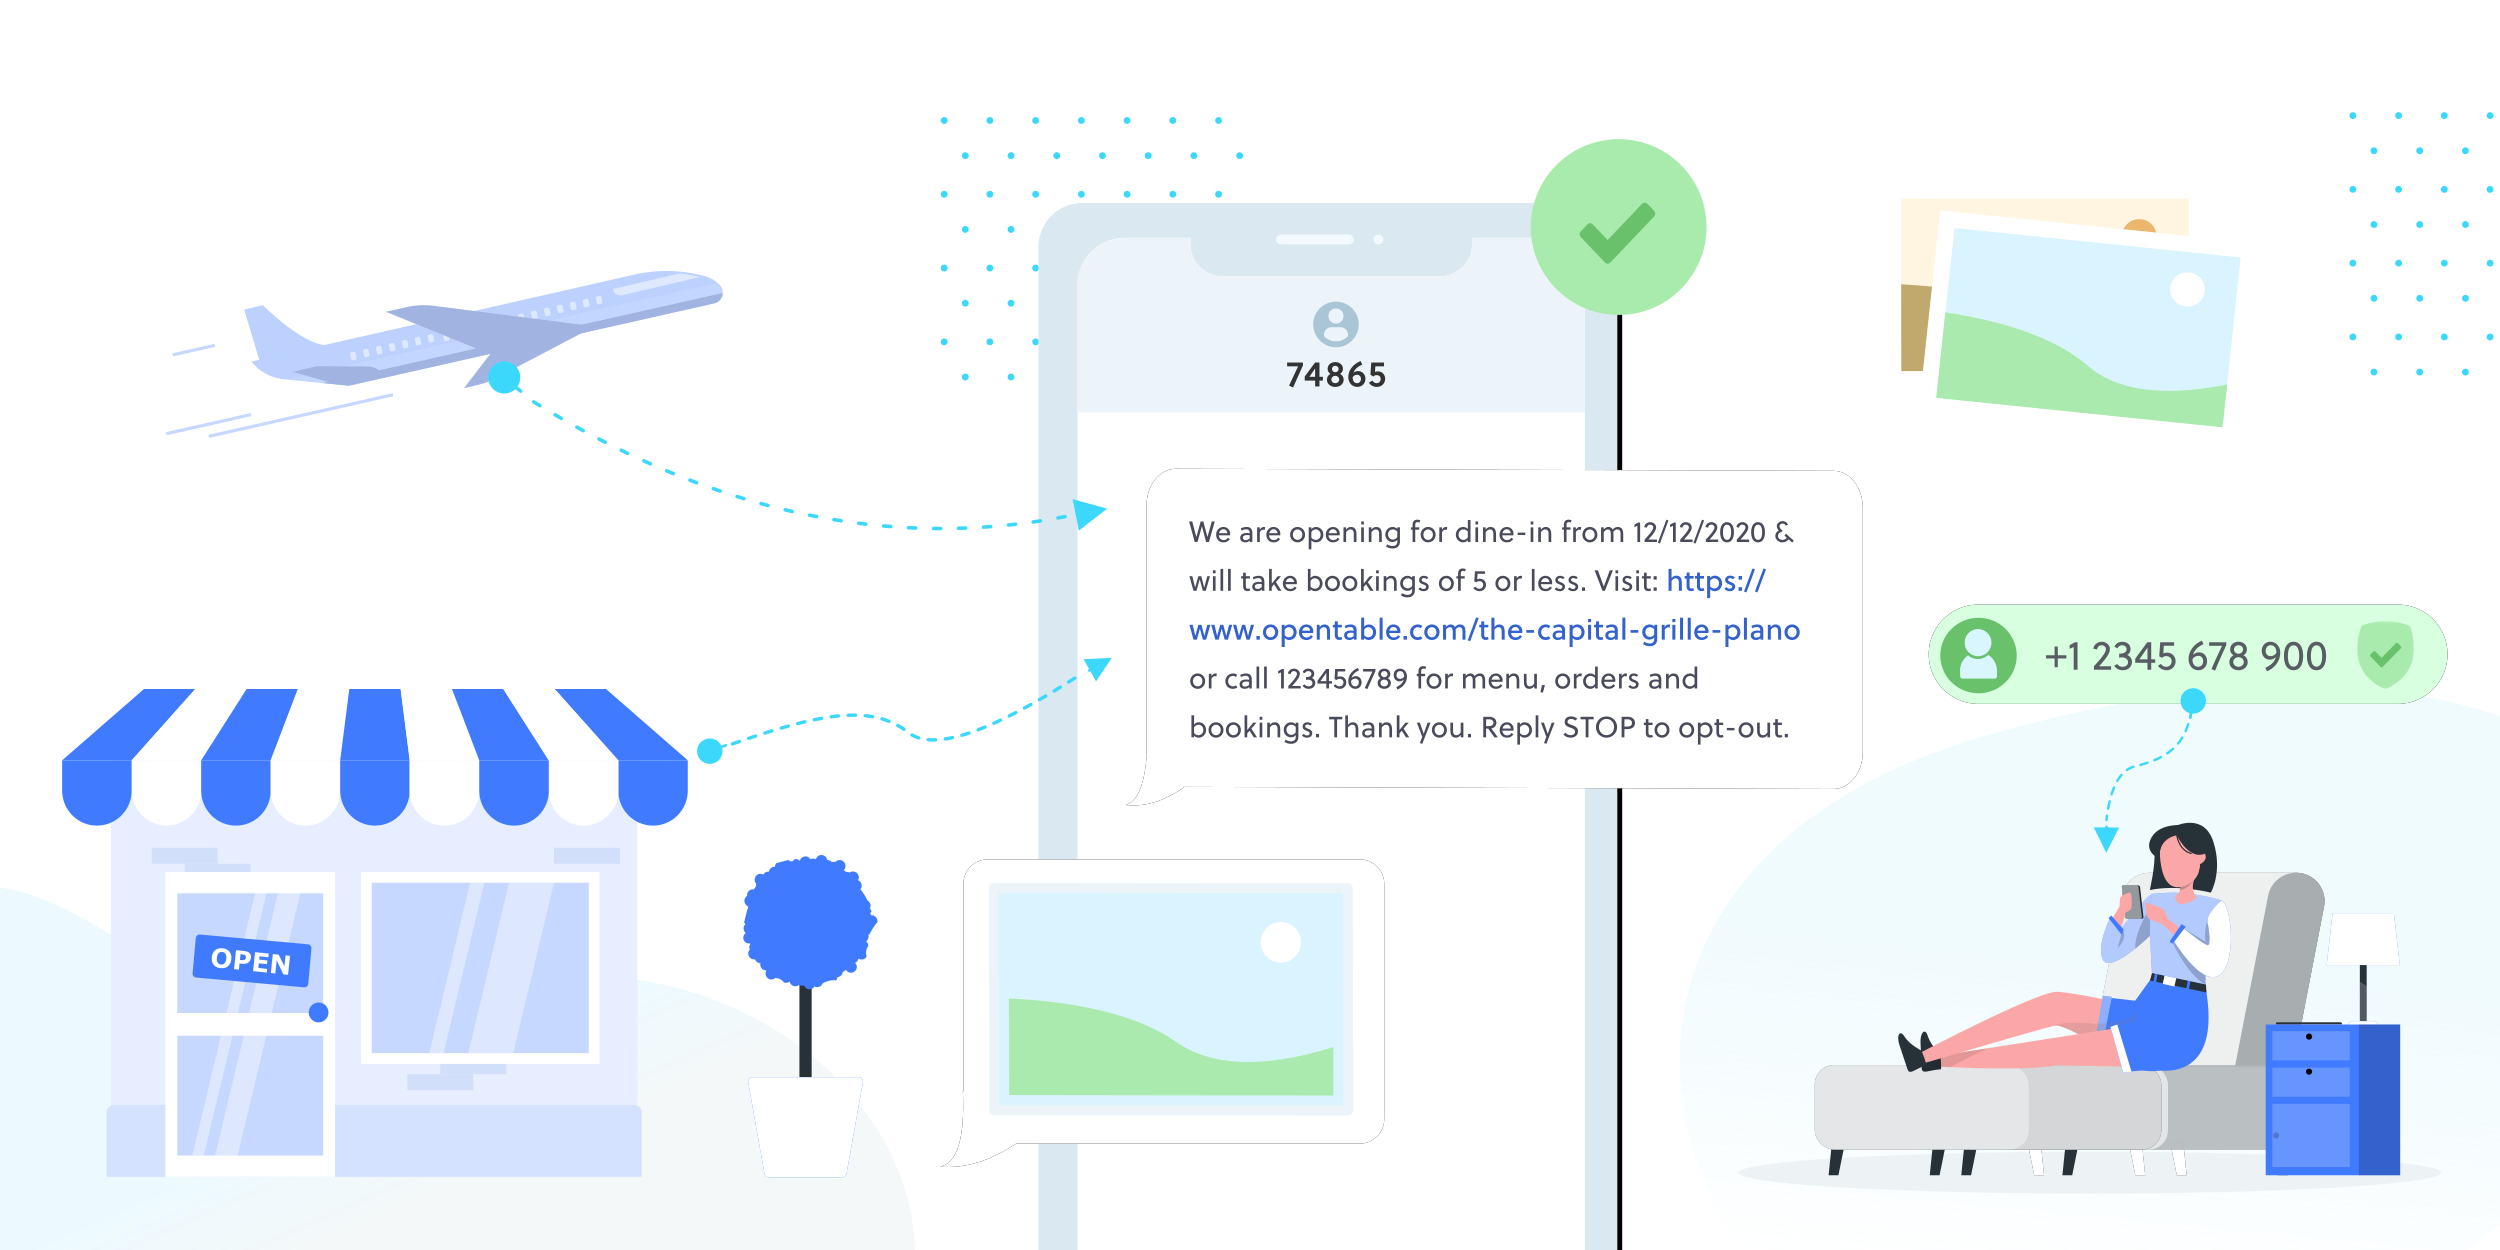 <svg xmlns="http://www.w3.org/2000/svg" xmlns:xlink="http://www.w3.org/1999/xlink" width="1024" height="512" xmlns:v="https://vecta.io/nano"><style><![CDATA[.B{fill:#fff}.C{fill:#407bff}.D{opacity:.2}.E{fill-rule:nonzero}.F{fill:#263238}.G{fill:#000}.H{fill:#fca7a7}.I{opacity:.6}.J{fill:#3cd8fb}.K{stroke-linecap:round}.L{fill:#69c26b}.M{stroke-linejoin:round}]]></style><defs><linearGradient x1="39.438%" y1="38.067%" x2="47.462%" y2="47.655%" id="A"><stop stop-color="#98e6ff" stop-opacity=".188" offset="0%"/><stop stop-color="#b8d2da" stop-opacity=".153" offset="100%"/></linearGradient><linearGradient x1="97.138%" y1="39.969%" x2="92.168%" y2="75.206%" id="B"><stop stop-color="#afe8fa" stop-opacity=".188" offset="0%"/><stop stop-color="#afe8fa" stop-opacity="0" offset="100%"/></linearGradient><path d="M18 .376h201.093c9.94 0 18 8.06 18 18V458.16c0 9.94-8.06 18-18 18H18c-9.94 0-18-8.06-18-18V18.376c0-9.94 8.06-18 18-18z" id="C"/><filter x="-4.0%" y="-1.4%" width="109.7%" height="104.8%" id="D"><feOffset dx="2" dy="5" in="SourceAlpha"/><feGaussianBlur stdDeviation="3"/><feColorMatrix values="0 0 0 0 0.882 0 0 0 0 0.89 0 0 0 0 0.919 0 0 0 0.601 0"/></filter><filter id="E"><feColorMatrix in="SourceGraphic" values="0 0 0 0 0.679 0 0 0 0 0.724 0 0 0 0 0.757 0 0 0 1 0"/></filter><path d="M290.1.848c6.62 0 11.986 6.784 11.986 15.152v100c0 8.367-5.367 15.152-11.986 15.152l-265.807-.848C15.99 136.19 7.92 138.658.086 137.705c4.756-1.15 7.67-7.907 8.737-20.268-.1-.745-.136-1.51-.136-2.273V15.152C8.687 6.784 14.054 0 20.673 0L290.1.848z" id="F"/><filter x="-12.0%" y="-16.3%" width="119.5%" height="132.6%" id="G"><feMorphology radius="1.5" operator="dilate" in="SourceAlpha"/><feOffset/><feGaussianBlur stdDeviation="6"/><feColorMatrix values="0 0 0 0 0.673 0 0 0 0 0.722 0 0 0 0 0.734 0 0 0 0.363 0"/></filter><path d="M171.96 14c5.545 0 10.04 4.513 10.04 10.08v96.263c0 5.567-4.496 10.08-10.04 10.08H31.21c-10.774 7.195-21.18 10.336-31.21 9.423 7.104-1.285 10.235-11.608 9.39-30.97l.2.248V24.08c0-5.567 4.496-10.08 10.04-10.08h152.34z" id="H"/><filter x="-11.0%" y="-17.9%" width="123.4%" height="135.7%" id="I"><feMorphology radius="1.5" operator="dilate" in="SourceAlpha"/><feOffset/><feGaussianBlur stdDeviation="6"/><feColorMatrix values="0 0 0 0 0.673 0 0 0 0 0.722 0 0 0 0 0.734 0 0 0 0.363 0"/></filter><filter x="-10.3%" y="-53.7%" width="120.4%" height="206.5%" id="J"><feMorphology radius="1" operator="dilate" in="SourceAlpha"/><feOffset/><feGaussianBlur stdDeviation="2"/><feColorMatrix values="0 0 0 0 0.953 0 0 0 0 0.961 0 0 0 0 0.988 0 0 0 1 0" result="D"/><feMerge><feMergeNode in="D"/><feMergeNode in="SourceGraphic"/></feMerge></filter><path d="M20.336 0H192.18a20.34 20.34 0 0 1 20.336 20.336 20.34 20.34 0 0 1-20.336 20.336H20.336A20.34 20.34 0 0 1 0 20.336 20.34 20.34 0 0 1 20.336 0z" id="K"/><filter x="-9.2%" y="-47.9%" width="118.4%" height="195.9%" id="L"><feMorphology radius="1" operator="dilate" in="SourceAlpha"/><feOffset/><feGaussianBlur stdDeviation="5.5"/><feColorMatrix values="0 0 0 0 0.805 0 0 0 0 0.889 0 0 0 0 0.824 0 0 0 0.687 0"/></filter><path id="M" d="M0 .274h23.288v27.808H0z"/><filter x="-10.7%" y="-14.1%" width="121.5%" height="128.1%" id="N"><feOffset dy="1" in="SourceAlpha"/><feGaussianBlur stdDeviation="2"/><feColorMatrix values="0 0 0 0 0.85 0 0 0 0 0.906 0 0 0 0 0.936 0 0 0 0.779 0" result="C"/><feMerge><feMergeNode in="C"/><feMergeNode in="SourceGraphic"/></feMerge></filter><filter x="-17.5%" y="-23.0%" width="135.0%" height="146.0%" id="O"><feOffset dy="1" in="SourceAlpha"/><feGaussianBlur stdDeviation="4.5"/><feColorMatrix values="0 0 0 0 0.708 0 0 0 0 0.773 0 0 0 0 0.807 0 0 0 1 0" result="C"/><feMerge><feMergeNode in="C"/><feMergeNode in="SourceGraphic"/></feMerge></filter><path id="P" d="M186.642 200.386h4.016L189.3 186.97h-5.374z"/><path id="Q" d="M145.21 200.386h4.023l-1.358-13.415H142.5z"/><path id="R" d="M245.05 200.386h4.016l-1.358-13.415h-5.374z"/><path id="S" d="M203.618 200.386h4.023l-1.358-13.415h-5.38z"/><path id="T" d="M167.64 156.06h83.504l12.722-65.703a11.63 11.63 0 0 0-2.447-9.622 11.64 11.64 0 0 0-8.984-4.231h-59.782a11.64 11.64 0 0 0-11.431 9.423L167.64 156.06z"/><path id="U" d="M227.445 156.06h23.752l12.722-65.703a11.63 11.63 0 0 0-2.447-9.622 11.64 11.64 0 0 0-8.984-4.231h0a11.64 11.64 0 0 0-11.431 9.423l-13.613 70.132z"/><path id="V" d="M179.227 138.63l5.946 19.677h-3.51l-5.21-18.676z"/><path id="W" d="M221.974 87.872c4.32 2.167 6.242 26.548-1.254 30.755s-18.712-14.84-18.712-14.84l4.357-4.623s9.13 7.642 10.228 6.945-.148-8.162-.148-8.162-1.284-2.263 1.418-5.817 4.112-4.26 4.112-4.26z"/><path id="X" d="M294.96 114.28h-29.942l2.424-21.268h25.094z"/><path id="Y" d="M275.086 137.267h9.815l1.75 1.652h-13.314z"/><path id="Z" d="M259.043 143.69c-.05.655-.595 1.16-1.25 1.16s-1.2-.506-1.25-1.16a1.26 1.26 0 0 1 .595-1.169 1.25 1.25 0 0 1 1.308 0 1.26 1.26 0 0 1 .595 1.169z"/><path id="a" d="M171.9 293.176h0c-7.858 0-14.23-6.42-14.23-14.34v-12.41h28.47v12.41c0 3.805-1.5 7.455-4.172 10.145s-6.294 4.2-10.07 4.195z"/><path id="b" d="M426.722 396.227h-43.046c-.543-.042-1.077.16-1.456.556a1.85 1.85 0 0 0-.504 1.483l6.683 37.463c.217.91 1.045 1.534 1.973 1.5h29.666c.924.044 1.748-.583 1.96-1.5l6.696-37.463a1.85 1.85 0 0 0-.508-1.488c-.382-.395-.92-.596-1.464-.55z"/><path id="c" d="M11.773 5.206c.46 2.605-1.112 5.138-3.652 5.884l.306 1.735c.052.294-.13.58-.417.658a.58.58 0 0 1-.693-.357l-.03-.112-.306-1.736c-2.752.173-5.16-1.83-5.486-4.567S3.037 1.46 5.752.983c2.826-.498 5.52 1.388 6.02 4.212l.001.012z"/><path id="d" d="M319.796 76.402l.916-.208a.69.69 0 0 1 .826.52l.428 1.907a.69.69 0 0 1-.52.824l-.916.208a.69.69 0 0 1-.826-.52l-.428-1.907a.69.69 0 0 1 .52-.824z"/></defs><g fill="none" fill-rule="evenodd"><path d="M0 0h1024v513H0z" class="B"/><g transform="translate(-75.256 45)"><path d="M1040.393 2.354a1.4 1.4 0 0 1-1.399 1.396 1.4 1.4 0 0 1-1.398-1.396 1.4 1.4 0 0 1 1.398-1.397 1.4 1.4 0 0 1 1.399 1.397m18.73 0a1.4 1.4 0 0 1-1.398 1.396 1.4 1.4 0 0 1-1.399-1.396 1.4 1.4 0 0 1 1.399-1.397 1.4 1.4 0 0 1 1.398 1.397m18.732 0a1.4 1.4 0 0 1-1.399 1.396 1.4 1.4 0 0 1-1.398-1.396 1.4 1.4 0 0 1 1.397-1.397 1.4 1.4 0 0 1 1.399 1.397m18.73 0c0 .77-.625 1.396-1.398 1.396a1.4 1.4 0 0 1-1.398-1.396 1.4 1.4 0 0 1 1.398-1.397 1.4 1.4 0 0 1 1.399 1.397m18.73 0c0 .77-.625 1.396-1.398 1.396a1.4 1.4 0 0 1-1.399-1.396 1.4 1.4 0 0 1 1.399-1.397 1.4 1.4 0 0 1 1.398 1.397m18.732 0a1.4 1.4 0 0 1-1.398 1.396 1.4 1.4 0 0 1-1.399-1.396 1.4 1.4 0 0 1 1.399-1.397 1.4 1.4 0 0 1 1.398 1.397m18.732 0a1.4 1.4 0 0 1-1.399 1.396c-.773 0-1.398-.626-1.398-1.396a1.4 1.4 0 0 1 1.398-1.397 1.4 1.4 0 0 1 1.399 1.397m-103.744 14.4a1.4 1.4 0 0 1-1.398 1.396 1.4 1.4 0 0 1-1.399-1.396 1.4 1.4 0 0 1 1.399-1.397 1.4 1.4 0 0 1 1.398 1.397m18.73 0c0 .77-.625 1.396-1.398 1.396a1.4 1.4 0 0 1-1.399-1.396 1.4 1.4 0 0 1 1.399-1.397c.773 0 1.398.625 1.398 1.397m18.733 0a1.4 1.4 0 0 1-1.399 1.396c-.773 0-1.398-.625-1.398-1.396a1.4 1.4 0 0 1 1.398-1.397 1.4 1.4 0 0 1 1.399 1.397m18.73 0a1.4 1.4 0 0 1-1.399 1.396c-.773 0-1.398-.625-1.398-1.396a1.4 1.4 0 0 1 1.398-1.397 1.4 1.4 0 0 1 1.399 1.397m18.73 0a1.4 1.4 0 0 1-1.398 1.396 1.4 1.4 0 0 1-1.4-1.396 1.4 1.4 0 0 1 1.399-1.397 1.4 1.4 0 0 1 1.398 1.397m18.732 0a1.4 1.4 0 0 1-1.4 1.396 1.4 1.4 0 0 1-1.398-1.396 1.4 1.4 0 0 1 1.399-1.397 1.4 1.4 0 0 1 1.398 1.397m18.73 0a1.4 1.4 0 0 1-1.398 1.396c-.772 0-1.398-.625-1.398-1.396a1.4 1.4 0 0 1 1.398-1.397 1.4 1.4 0 0 1 1.399 1.397M1040.393 32.57a1.4 1.4 0 0 1-1.399 1.397 1.4 1.4 0 0 1-1.398-1.397 1.4 1.4 0 0 1 1.398-1.396 1.4 1.4 0 0 1 1.399 1.396m18.73 0a1.4 1.4 0 0 1-1.398 1.397 1.4 1.4 0 0 1-1.399-1.397 1.4 1.4 0 0 1 1.399-1.396c.772 0 1.398.625 1.398 1.396m18.732 0a1.4 1.4 0 0 1-1.399 1.397 1.4 1.4 0 0 1-1.398-1.397 1.4 1.4 0 0 1 1.398-1.396 1.4 1.4 0 0 1 1.4 1.396m18.73 0a1.4 1.4 0 0 1-1.398 1.397 1.4 1.4 0 0 1-1.398-1.397 1.4 1.4 0 0 1 1.398-1.396 1.4 1.4 0 0 1 1.4 1.396m18.73 0a1.4 1.4 0 0 1-1.398 1.397 1.4 1.4 0 0 1-1.399-1.397 1.4 1.4 0 0 1 1.399-1.396c.773 0 1.398.625 1.398 1.396m18.732 0a1.4 1.4 0 0 1-1.398 1.397 1.4 1.4 0 0 1-1.399-1.397 1.4 1.4 0 0 1 1.4-1.396c.774 0 1.398.625 1.398 1.396m18.732 0a1.4 1.4 0 0 1-1.399 1.397 1.4 1.4 0 0 1-1.398-1.397c0-.77.625-1.396 1.398-1.396a1.4 1.4 0 0 1 1.399 1.396m-103.744 14.4a1.4 1.4 0 0 1-1.398 1.396 1.4 1.4 0 0 1-1.399-1.396 1.4 1.4 0 0 1 1.399-1.397 1.4 1.4 0 0 1 1.398 1.397m18.73 0c0 .77-.625 1.396-1.398 1.396a1.4 1.4 0 0 1-1.399-1.396 1.4 1.4 0 0 1 1.399-1.397 1.4 1.4 0 0 1 1.398 1.397m18.733 0a1.4 1.4 0 0 1-1.399 1.396c-.773 0-1.398-.625-1.398-1.396a1.4 1.4 0 0 1 1.398-1.397 1.4 1.4 0 0 1 1.399 1.397m18.73 0a1.4 1.4 0 0 1-1.399 1.396c-.773 0-1.398-.625-1.398-1.396a1.4 1.4 0 0 1 1.398-1.397 1.4 1.4 0 0 1 1.399 1.397m18.73 0a1.4 1.4 0 0 1-1.398 1.396 1.4 1.4 0 0 1-1.4-1.396 1.4 1.4 0 0 1 1.399-1.397 1.4 1.4 0 0 1 1.398 1.397m18.732 0a1.4 1.4 0 0 1-1.4 1.396 1.4 1.4 0 0 1-1.398-1.396 1.4 1.4 0 0 1 1.399-1.397 1.4 1.4 0 0 1 1.398 1.397m18.73 0a1.4 1.4 0 0 1-1.398 1.396c-.772 0-1.398-.625-1.398-1.396a1.4 1.4 0 0 1 1.398-1.397 1.4 1.4 0 0 1 1.399 1.397M1040.39 62.788a1.4 1.4 0 0 1-1.399 1.396 1.4 1.4 0 0 1-1.398-1.397 1.4 1.4 0 0 1 1.398-1.396 1.4 1.4 0 0 1 1.399 1.396m18.73.001a1.4 1.4 0 0 1-1.398 1.396 1.4 1.4 0 0 1-1.399-1.397 1.4 1.4 0 0 1 1.399-1.396c.772 0 1.398.625 1.398 1.396m18.732.001a1.4 1.4 0 0 1-1.399 1.396 1.4 1.4 0 0 1-1.398-1.397 1.4 1.4 0 0 1 1.398-1.396 1.4 1.4 0 0 1 1.4 1.396m18.73.001c0 .77-.625 1.396-1.398 1.396a1.4 1.4 0 0 1-1.398-1.397 1.4 1.4 0 0 1 1.398-1.396 1.4 1.4 0 0 1 1.4 1.396m18.73.001c0 .77-.625 1.396-1.398 1.396a1.4 1.4 0 0 1-1.399-1.397 1.4 1.4 0 0 1 1.399-1.396c.773 0 1.398.625 1.398 1.396m18.732.001a1.4 1.4 0 0 1-1.398 1.396 1.4 1.4 0 0 1-1.399-1.397 1.4 1.4 0 0 1 1.399-1.396c.772 0 1.398.625 1.398 1.396m18.732.001a1.4 1.4 0 0 1-1.399 1.396 1.4 1.4 0 0 1-1.398-1.397c0-.77.625-1.396 1.398-1.396a1.4 1.4 0 0 1 1.399 1.396m-103.744 14.4a1.4 1.4 0 0 1-1.398 1.396 1.4 1.4 0 0 1-1.399-1.396 1.4 1.4 0 0 1 1.399-1.397 1.4 1.4 0 0 1 1.398 1.397m18.73 0c0 .77-.625 1.396-1.398 1.396a1.4 1.4 0 0 1-1.399-1.396 1.4 1.4 0 0 1 1.399-1.397 1.4 1.4 0 0 1 1.398 1.397m18.733 0a1.4 1.4 0 0 1-1.399 1.396c-.773 0-1.398-.625-1.398-1.396a1.4 1.4 0 0 1 1.398-1.397 1.4 1.4 0 0 1 1.399 1.397m18.73 0a1.4 1.4 0 0 1-1.399 1.396c-.773 0-1.398-.625-1.398-1.396a1.4 1.4 0 0 1 1.398-1.397 1.4 1.4 0 0 1 1.399 1.397m18.73 0a1.4 1.4 0 0 1-1.398 1.396 1.4 1.4 0 0 1-1.4-1.396 1.4 1.4 0 0 1 1.399-1.397 1.4 1.4 0 0 1 1.398 1.397m18.732 0a1.4 1.4 0 0 1-1.4 1.396 1.4 1.4 0 0 1-1.398-1.396 1.4 1.4 0 0 1 1.399-1.397 1.4 1.4 0 0 1 1.398 1.397m18.73 0a1.4 1.4 0 0 1-1.398 1.396c-.772 0-1.398-.625-1.398-1.396a1.4 1.4 0 0 1 1.398-1.397 1.4 1.4 0 0 1 1.399 1.397m-121.034 15.827a1.4 1.4 0 0 1-1.399 1.397 1.4 1.4 0 0 1-1.398-1.397 1.4 1.4 0 0 1 1.398-1.396 1.4 1.4 0 0 1 1.399 1.396m18.73 0a1.4 1.4 0 0 1-1.398 1.397 1.4 1.4 0 0 1-1.399-1.397 1.4 1.4 0 0 1 1.399-1.396c.772 0 1.398.625 1.398 1.396m18.732 0a1.4 1.4 0 0 1-1.399 1.397 1.4 1.4 0 0 1-1.398-1.397 1.4 1.4 0 0 1 1.398-1.396 1.4 1.4 0 0 1 1.4 1.396m18.73 0c0 .772-.625 1.397-1.398 1.397a1.4 1.4 0 0 1-1.398-1.397 1.4 1.4 0 0 1 1.398-1.396 1.4 1.4 0 0 1 1.4 1.396m18.73 0c0 .772-.625 1.397-1.398 1.397a1.4 1.4 0 0 1-1.399-1.397 1.4 1.4 0 0 1 1.399-1.396c.773 0 1.398.625 1.398 1.396m18.732 0a1.4 1.4 0 0 1-1.398 1.397 1.4 1.4 0 0 1-1.399-1.397 1.4 1.4 0 0 1 1.399-1.396c.772 0 1.398.625 1.398 1.396m18.732 0a1.4 1.4 0 0 1-1.399 1.397c-.773 0-1.398-.625-1.398-1.397s.625-1.396 1.398-1.396a1.4 1.4 0 0 1 1.399 1.396m-103.744 14.4a1.4 1.4 0 0 1-1.398 1.397 1.4 1.4 0 0 1-1.399-1.397 1.4 1.4 0 0 1 1.399-1.396c.772 0 1.398.625 1.398 1.396m18.73 0a1.4 1.4 0 0 1-1.398 1.397 1.4 1.4 0 0 1-1.399-1.397 1.4 1.4 0 0 1 1.399-1.396c.773 0 1.398.625 1.398 1.396m18.733 0a1.4 1.4 0 0 1-1.399 1.397 1.4 1.4 0 0 1-1.398-1.397c0-.77.625-1.396 1.398-1.396a1.4 1.4 0 0 1 1.399 1.396m18.73 0a1.4 1.4 0 0 1-1.399 1.397 1.4 1.4 0 0 1-1.398-1.397c0-.77.625-1.396 1.398-1.396a1.4 1.4 0 0 1 1.399 1.396m18.73 0a1.4 1.4 0 0 1-1.398 1.397 1.4 1.4 0 0 1-1.399-1.397 1.4 1.4 0 0 1 1.399-1.396c.772 0 1.398.625 1.398 1.396m18.732 0a1.4 1.4 0 0 1-1.4 1.397 1.4 1.4 0 0 1-1.398-1.397 1.4 1.4 0 0 1 1.399-1.396c.772 0 1.398.625 1.398 1.396m18.73 0a1.4 1.4 0 0 1-1.398 1.397 1.4 1.4 0 0 1-1.398-1.397 1.4 1.4 0 0 1 1.398-1.396 1.4 1.4 0 0 1 1.399 1.396M463.393 4.354a1.4 1.4 0 0 1-1.399 1.396 1.4 1.4 0 0 1-1.398-1.396 1.4 1.4 0 0 1 1.398-1.397 1.4 1.4 0 0 1 1.399 1.397m18.73 0a1.4 1.4 0 0 1-1.398 1.396 1.4 1.4 0 0 1-1.399-1.396 1.4 1.4 0 0 1 1.399-1.397 1.4 1.4 0 0 1 1.398 1.397m18.732 0a1.4 1.4 0 0 1-1.399 1.396 1.4 1.4 0 0 1-1.398-1.396 1.4 1.4 0 0 1 1.397-1.397 1.4 1.4 0 0 1 1.399 1.397m18.73 0c0 .77-.625 1.396-1.398 1.396a1.4 1.4 0 0 1-1.398-1.396 1.4 1.4 0 0 1 1.398-1.397 1.4 1.4 0 0 1 1.399 1.397m18.73 0c0 .77-.625 1.396-1.398 1.396a1.4 1.4 0 0 1-1.399-1.396 1.4 1.4 0 0 1 1.399-1.397 1.4 1.4 0 0 1 1.398 1.397m18.732 0a1.4 1.4 0 0 1-1.398 1.396 1.4 1.4 0 0 1-1.399-1.396 1.4 1.4 0 0 1 1.399-1.397 1.4 1.4 0 0 1 1.398 1.397m18.732 0a1.4 1.4 0 0 1-1.399 1.396c-.773 0-1.398-.626-1.398-1.396a1.4 1.4 0 0 1 1.398-1.397 1.4 1.4 0 0 1 1.399 1.397m-103.744 14.4a1.4 1.4 0 0 1-1.398 1.396 1.4 1.4 0 0 1-1.399-1.396 1.4 1.4 0 0 1 1.399-1.397 1.4 1.4 0 0 1 1.398 1.397m18.73 0c0 .77-.625 1.396-1.398 1.396a1.4 1.4 0 0 1-1.399-1.396 1.4 1.4 0 0 1 1.399-1.397c.773 0 1.398.625 1.398 1.397m18.733 0a1.4 1.4 0 0 1-1.399 1.396c-.773 0-1.398-.625-1.398-1.396a1.4 1.4 0 0 1 1.398-1.397 1.4 1.4 0 0 1 1.399 1.397m18.73 0a1.4 1.4 0 0 1-1.399 1.396c-.773 0-1.398-.625-1.398-1.396a1.4 1.4 0 0 1 1.398-1.397 1.4 1.4 0 0 1 1.399 1.397m18.73 0a1.4 1.4 0 0 1-1.398 1.396 1.4 1.4 0 0 1-1.4-1.396 1.4 1.4 0 0 1 1.399-1.397 1.4 1.4 0 0 1 1.398 1.397m18.732 0a1.4 1.4 0 0 1-1.4 1.396 1.4 1.4 0 0 1-1.398-1.396 1.4 1.4 0 0 1 1.399-1.397 1.4 1.4 0 0 1 1.398 1.397m18.73 0a1.4 1.4 0 0 1-1.398 1.396c-.772 0-1.398-.625-1.398-1.396a1.4 1.4 0 0 1 1.398-1.397 1.4 1.4 0 0 1 1.399 1.397M463.393 34.57a1.4 1.4 0 0 1-1.399 1.397 1.4 1.4 0 0 1-1.398-1.397 1.4 1.4 0 0 1 1.398-1.396 1.4 1.4 0 0 1 1.399 1.396m18.73 0a1.4 1.4 0 0 1-1.398 1.397 1.4 1.4 0 0 1-1.399-1.397 1.4 1.4 0 0 1 1.399-1.396c.772 0 1.398.625 1.398 1.396m18.732 0a1.4 1.4 0 0 1-1.399 1.397 1.4 1.4 0 0 1-1.398-1.397 1.4 1.4 0 0 1 1.398-1.396 1.4 1.4 0 0 1 1.4 1.396m18.73 0a1.4 1.4 0 0 1-1.398 1.397 1.4 1.4 0 0 1-1.398-1.397 1.4 1.4 0 0 1 1.398-1.396 1.4 1.4 0 0 1 1.4 1.396m18.73 0a1.4 1.4 0 0 1-1.398 1.397 1.4 1.4 0 0 1-1.399-1.397 1.4 1.4 0 0 1 1.399-1.396c.773 0 1.398.625 1.398 1.396m18.732 0a1.4 1.4 0 0 1-1.398 1.397 1.4 1.4 0 0 1-1.399-1.397 1.4 1.4 0 0 1 1.4-1.396c.774 0 1.398.625 1.398 1.396m18.732 0a1.4 1.4 0 0 1-1.399 1.397 1.4 1.4 0 0 1-1.398-1.397c0-.77.625-1.396 1.398-1.396a1.4 1.4 0 0 1 1.399 1.396m-103.745 14.4a1.4 1.4 0 0 1-1.398 1.396 1.4 1.4 0 0 1-1.399-1.396 1.4 1.4 0 0 1 1.399-1.397 1.4 1.4 0 0 1 1.398 1.397m18.73 0c0 .77-.625 1.396-1.398 1.396a1.4 1.4 0 0 1-1.399-1.396 1.4 1.4 0 0 1 1.399-1.397 1.4 1.4 0 0 1 1.398 1.397m18.733 0a1.4 1.4 0 0 1-1.399 1.396c-.773 0-1.398-.625-1.398-1.396a1.4 1.4 0 0 1 1.398-1.397 1.4 1.4 0 0 1 1.399 1.397m18.73 0a1.4 1.4 0 0 1-1.399 1.396c-.773 0-1.398-.625-1.398-1.396a1.4 1.4 0 0 1 1.398-1.397 1.4 1.4 0 0 1 1.399 1.397m18.73 0a1.4 1.4 0 0 1-1.398 1.396 1.4 1.4 0 0 1-1.4-1.396 1.4 1.4 0 0 1 1.399-1.397 1.4 1.4 0 0 1 1.398 1.397m18.732 0a1.4 1.4 0 0 1-1.4 1.396 1.4 1.4 0 0 1-1.398-1.396 1.4 1.4 0 0 1 1.399-1.397 1.4 1.4 0 0 1 1.398 1.397m18.73 0a1.4 1.4 0 0 1-1.398 1.396c-.772 0-1.398-.625-1.398-1.396a1.4 1.4 0 0 1 1.398-1.397 1.4 1.4 0 0 1 1.399 1.397m-121.03 15.827a1.4 1.4 0 0 1-1.399 1.396 1.4 1.4 0 0 1-1.398-1.397 1.4 1.4 0 0 1 1.398-1.396 1.4 1.4 0 0 1 1.399 1.396m18.73.001a1.4 1.4 0 0 1-1.398 1.396 1.4 1.4 0 0 1-1.399-1.397 1.4 1.4 0 0 1 1.399-1.396c.772 0 1.398.625 1.398 1.396m18.732.001a1.4 1.4 0 0 1-1.399 1.396 1.4 1.4 0 0 1-1.398-1.397 1.4 1.4 0 0 1 1.398-1.396 1.4 1.4 0 0 1 1.4 1.396m18.73.001c0 .77-.625 1.396-1.398 1.396a1.4 1.4 0 0 1-1.398-1.397 1.4 1.4 0 0 1 1.398-1.396 1.4 1.4 0 0 1 1.4 1.396m18.73.001c0 .77-.625 1.396-1.398 1.396a1.4 1.4 0 0 1-1.399-1.397 1.4 1.4 0 0 1 1.399-1.396c.773 0 1.398.625 1.398 1.396m18.732.001a1.4 1.4 0 0 1-1.398 1.396 1.4 1.4 0 0 1-1.399-1.397 1.4 1.4 0 0 1 1.399-1.396c.772 0 1.398.625 1.398 1.396m18.732.001a1.4 1.4 0 0 1-1.399 1.396 1.4 1.4 0 0 1-1.398-1.397c0-.77.625-1.396 1.398-1.396a1.4 1.4 0 0 1 1.399 1.396m-103.744 14.4a1.4 1.4 0 0 1-1.398 1.396 1.4 1.4 0 0 1-1.399-1.396 1.4 1.4 0 0 1 1.399-1.397 1.4 1.4 0 0 1 1.398 1.397m18.73 0c0 .77-.625 1.396-1.398 1.396a1.4 1.4 0 0 1-1.399-1.396 1.4 1.4 0 0 1 1.399-1.397 1.4 1.4 0 0 1 1.398 1.397m18.733 0a1.4 1.4 0 0 1-1.399 1.396c-.773 0-1.398-.625-1.398-1.396a1.4 1.4 0 0 1 1.398-1.397 1.4 1.4 0 0 1 1.399 1.397m18.73 0a1.4 1.4 0 0 1-1.399 1.396c-.773 0-1.398-.625-1.398-1.396a1.4 1.4 0 0 1 1.398-1.397 1.4 1.4 0 0 1 1.399 1.397m18.73 0a1.4 1.4 0 0 1-1.398 1.396 1.4 1.4 0 0 1-1.4-1.396 1.4 1.4 0 0 1 1.399-1.397 1.4 1.4 0 0 1 1.398 1.397m18.732 0a1.4 1.4 0 0 1-1.4 1.396 1.4 1.4 0 0 1-1.398-1.396 1.4 1.4 0 0 1 1.399-1.397 1.4 1.4 0 0 1 1.398 1.397m18.73 0a1.4 1.4 0 0 1-1.398 1.396c-.772 0-1.398-.625-1.398-1.396a1.4 1.4 0 0 1 1.398-1.397 1.4 1.4 0 0 1 1.399 1.397m-121.03 15.826a1.4 1.4 0 0 1-1.399 1.397 1.4 1.4 0 0 1-1.398-1.397 1.4 1.4 0 0 1 1.398-1.396 1.4 1.4 0 0 1 1.399 1.396m18.73 0a1.4 1.4 0 0 1-1.398 1.397 1.4 1.4 0 0 1-1.399-1.397 1.4 1.4 0 0 1 1.399-1.396c.772 0 1.398.625 1.398 1.396m18.732 0a1.4 1.4 0 0 1-1.399 1.397 1.4 1.4 0 0 1-1.398-1.397 1.4 1.4 0 0 1 1.398-1.396 1.4 1.4 0 0 1 1.4 1.396m18.73 0c0 .772-.625 1.397-1.398 1.397a1.4 1.4 0 0 1-1.398-1.397 1.4 1.4 0 0 1 1.398-1.396 1.4 1.4 0 0 1 1.4 1.396m18.73 0c0 .772-.625 1.397-1.398 1.397a1.4 1.4 0 0 1-1.399-1.397 1.4 1.4 0 0 1 1.399-1.396c.773 0 1.398.625 1.398 1.396m18.732 0a1.4 1.4 0 0 1-1.398 1.397 1.4 1.4 0 0 1-1.399-1.397 1.4 1.4 0 0 1 1.399-1.396c.772 0 1.398.625 1.398 1.396m18.732 0a1.4 1.4 0 0 1-1.399 1.397c-.773 0-1.398-.625-1.398-1.397s.625-1.396 1.398-1.396a1.4 1.4 0 0 1 1.399 1.396m-103.744 14.4a1.4 1.4 0 0 1-1.398 1.397 1.4 1.4 0 0 1-1.399-1.397 1.4 1.4 0 0 1 1.399-1.396c.772 0 1.398.625 1.398 1.396m18.73 0a1.4 1.4 0 0 1-1.398 1.397 1.4 1.4 0 0 1-1.399-1.397 1.4 1.4 0 0 1 1.399-1.396c.773 0 1.398.625 1.398 1.396m18.733 0a1.4 1.4 0 0 1-1.399 1.397 1.4 1.4 0 0 1-1.398-1.397c0-.77.625-1.396 1.398-1.396a1.4 1.4 0 0 1 1.399 1.396m18.73 0a1.4 1.4 0 0 1-1.399 1.397 1.4 1.4 0 0 1-1.398-1.397c0-.77.625-1.396 1.398-1.396a1.4 1.4 0 0 1 1.399 1.396m18.73 0a1.4 1.4 0 0 1-1.398 1.397 1.4 1.4 0 0 1-1.399-1.397 1.4 1.4 0 0 1 1.399-1.396c.772 0 1.398.625 1.398 1.396m18.732 0a1.4 1.4 0 0 1-1.4 1.397 1.4 1.4 0 0 1-1.398-1.397 1.4 1.4 0 0 1 1.399-1.396c.772 0 1.398.625 1.398 1.396m18.73 0a1.4 1.4 0 0 1-1.398 1.397 1.4 1.4 0 0 1-1.398-1.397 1.4 1.4 0 0 1 1.398-1.396 1.4 1.4 0 0 1 1.399 1.396" class="E J"/><path d="M150.76 354.934c31.938 15.726 69.956 16.084 105.918 8.036 168.63-52.07 290.198 149.276 87.343 217.495-101.55 37.508-177.97 5.43-249.765-37.048C-54.523 464.85 8.42 346.682 44.778 324.415c36.383-21.322 74.798 16.186 105.982 30.52z" fill="url(#A)" class="E"/><g transform="translate(763.256 236)"><g class="E"><path d="M123.933 20.763C219.242-7.2 344.6-18.298 407.146 62.387c46.3 80.922-80.386 179.5-175.638 221.18C34.254 369.885-117.052 91.455 123.933 20.763" fill="url(#B)"/><ellipse fill="#edf3f5" cx="168.023" cy="199.316" rx="143.906" ry="8.583"/><g class="F"><path d="M119.35 200.386h-4.016l1.358-13.415h5.374zm41.425 0h-4.016l1.358-13.415h5.374z"/><use xlink:href="#P"/><use xlink:href="#Q"/><use xlink:href="#R"/><use xlink:href="#S"/></g><g class="B"><use xlink:href="#P" class="D"/><use xlink:href="#Q" class="D"/><use xlink:href="#R" class="D"/><use xlink:href="#S" class="D"/></g><g class="F"><path d="M65.016 200.386H61l1.358-13.415h5.374zm41.434 0h-4.023l1.358-13.415h5.38z"/><use xlink:href="#T"/><use xlink:href="#U" opacity=".8"/></g><g class="B"><g class="I"><use xlink:href="#T"/><use xlink:href="#U" x="-0.001"/></g><path d="M167.633 155.934h59.81l13.583-70.065c1.066-5.46 5.865-9.392 11.43-9.364h-59.804c-5.564-.025-10.362 3.905-11.43 9.364l-13.59 70.065z" opacity=".8"/></g><rect opacity=".78" x="112.387" y="155.258" width="141.943" height="34.621" rx="7.91" class="F"/><g class="B"><rect x="112.387" y="155.258" width="87.609" height="34.621" rx="7.91" class="I"/><rect x="112.387" y="155.258" width="141.943" height="34.621" rx="7.91" class="I"/></g><rect x="55.336" y="155.258" width="141.943" height="34.621" rx="7.91" class="F"/><rect fill="#f0fbfe" opacity=".4" x="55.336" y="155.258" width="87.609" height="34.621" rx="7.91"/><rect opacity=".8" x="55.336" y="155.258" width="141.943" height="34.621" rx="7.91" class="B"/><path d="M153.523 138.957c.067.12.14.163.223.156 2.368-.43 8.707 3.035 16.426 7.04l2.167 1.113c.238.134.482.252.742.378 3.897 1.99 8.03 4 12.12 5.64 4.8 1.95 9.56 3.398 13.74 3.7a21.18 21.18 0 0 0 1.663.067c18.764 0 12.618-30.956 12.618-30.956l-22.41-1.714-2.642 4.556-1.433 2.463-3.236-.868c-1.618-.438-4.038-1.002-6.814-1.588l-.646-.14-2.895-.594c-7.31-1.484-15.706-2.916-18.816-2.968-2.197-.015-1.81 12.22-.81 13.704z" class="H"/><g class="C"><path d="M176.28 127.723l-4.357 21.518s14.98 12.16 27.85 7.42 8.825-26.608 8.825-26.608l-15.758-9.92-6.272 8.755-10.288-1.165z"/><path d="M177.023 127.3l-4.528 23.313-2.717-2.144 3.622-21.62z"/></g><path opacity=".4" d="M169.778 148.47l2.717 2.144.58-3.005 3.95-20.308-3.63-.445-3.22 19.262z" class="B"/><path d="M153.523 138.957c.067.12.14.163.223.156 2.368-.43 8.707 3.035 16.426 7.04l-.393 2.352 2.717 2.144.156-.9a60.38 60.38 0 0 0 9.115 5.194h0l3.43-1.744 4.958-2.6-2.04-18.55-2.97 4.073s-6.858 1.662-10.258 1.99l-.742.074c-.935.074-1.84.126-2.694.134-.594 0-1.158 0-1.692-.052-5.82-.423-12.136-.638-16.233.668z" fill="#8b7070" class="D"/><path d="M106.404 151.422l.215 4.49h.52l3.622.185c9.65.445 33.483 1.284 43.652-.742l46.762.898-10.273-17.986-84.5 13.155z" class="H"/><path d="M98.647 146.08l.215 4.793.252 5.468c.14 2.968 2.56.994 7.81.63.126 0 .17-.423.178-1.04 0-1.306-.186-3.517-.297-4.578l-.06-.608c-.642-.592-1.25-1.222-1.82-1.885-1.462-1.564-2.58-3.416-3.28-5.44-1.047-3.673-3.184-1.5-3 2.656z" class="F"/><g class="C"><path d="M178.092 139.632l5.27 18.386 10.347-.994s29.75 7.85 21.48-34.784l-22.35-2.144-6.517 16.99-8.232 2.545z"/><use xlink:href="#V"/></g><use xlink:href="#V" opacity=".4" class="B"/><path d="M98.863 150.873l.252 5.468c.14 2.968 2.56.994 7.81.63.126 0 .17-.423.178-1.04l3.622.185c4.958-2.8 11.876-6.032 15.862-7.843l-19.78 3.08-.06-.608c-.642-.592-1.25-1.222-1.82-1.885l-6.064 2.01z" opacity=".1" class="G"/><path d="M154.347 125.253c.816 0 .26 13.66-.594 13.816-3.652.66-53.443 15.344-53.443 15.344l-1.485-4.355s47.37-24.85 55.52-24.805z" class="H"/><path d="M100.926 155.28c.482-.17-1.863-5.936-1.863-5.936s-4.9-2.404-6.903-5.654-3.466-.58-2.153 3.36l3.244 9.757c.935 2.805 2.76.215 7.675-1.528zm114.62-33.15l.223 3.4-23.13-4.897.995-3.747z" class="F"/><path d="M208.333 125.547l-1.095-.203 1.034-5.574 1.095.203z" class="C"/><path d="M202.64 123.077l-4.8-1.08.82-3.64 4.8 1.08z" class="B"/><path d="M194.94 122.26l-1.095-.203 1.033-5.574 1.095.203z" class="C"/><path d="M203.046 57.34s11.713-5.698 15.587 6.56-1.09 20.724-1.09 20.724-13.56-3.48-24.985-1.054c0 0 2.464-10.447 1.878-16.442s8.6-9.787 8.6-9.787z" class="F"/><path d="M193.902 85.09c-2.576.12-13.36 14.602-13.36 14.602l-4.008-5.194s-6.183 12.005-3.125 17.72 19.165-9.905 19.165-9.905l1.33-17.22z" class="C"/><path d="M193.902 85.09l-1.06 11.575-.275 5.654s-2.65 2.56-5.997 5.23c-4.914 3.925-11.35 8.065-13.168 4.674-3.058-5.713 3.125-17.72 3.125-17.72l4.008 5.194v-.037c.638-.883 10.874-14.46 13.368-14.573z" class="B I"/><path d="M192.84 96.664l-.275 5.654s-2.65 2.56-5.997 5.23c-.32-6.782 5.997-16.658 5.997-16.658l.275 5.773zM180.534 99.7l.572 1.106-1.678 6.537s4.632-4.222 1.678-8.347l-.572.705z" class="D G"/><path d="M193.434 117.543l22.082 4.697s-.067-12.228 1.663-18.98l2.167-7.5 1.254-3.843 1.358-4.044a64.29 64.29 0 0 0-9.085-2.189c-3.25-.58-6.536-.927-9.835-1.04-4.253-.037-9.152.445-9.152.445s-.7.17-1.136 4.682c-.386 4.237-.2 12.354.683 27.772z" class="C"/><path d="M193.434 117.536l22.082 4.704v-.742c.096-2.842.156-12.443 1.64-18.23.4-1.558.876-3.265 1.447-5.15l.742-2.345 1.247-3.85 1.366-4.036a65.86 65.86 0 0 0-9.085-2.226 70.54 70.54 0 0 0-9.835-1.039c-4.26 0-9.152.445-9.152.445s-.698.17-1.136 4.682c-.386 4.266-.2 12.376.683 27.787z" class="B I"/><path d="M204.865 89.482c5.396-.7 7.022-2.968 7.022-2.968-2.227-2.078-1.81-5.15-1.247-7.064.174-.606.397-1.197.668-1.766l-6.502 1.172c.15.905.236 1.82.252 2.738a8.39 8.39 0 0 1-.178 2.011c-.445 1.937-1.55 1.966-1.55 1.966-1.173 2.144 1.536 3.9 1.536 3.9z" class="H"/><path d="M205.058 81.61a8.39 8.39 0 0 1-.178 2.011c2.576-.34 4.535-2.404 5.76-4.2.174-.606.397-1.197.668-1.766l-6.502 1.202c.152.9.236 1.83.252 2.753h0z" class="D G"/><path d="M203.328 60.64c-5.983 1.224-7.252 4.815-6.435 11.063 1.024 7.813 3.852 12.933 10.993 9.764 9.7-4.304 5.404-22.853-4.557-20.827z" class="H"/><path d="M211.924 69.38s-3.8-4.34-4.15-8.214c0 0-12.84-2.426-10.97 9.72 0 0-3.34-10.44 6.896-12.777s13.257 12.7 8.863 18.268c-.015 0 1.715-4.274-.638-6.997z" class="F"/><path d="M211.204 70.843a2.68 2.68 0 0 1 2.331-2.968c1.9-.178 3.555 3.443-.868 5.298-.63.267-1.136-.304-1.462-2.33z" class="H"/><path d="M203.544 61.05s4.416 9.342 10.585 7.954S208.2 57.13 208.2 57.13s-10.89-1.75-14.786 4.63 3.392 9.126 3.392 9.126-1.93-7.54 6.747-9.84z" class="F"/></g><path d="M203.462 60.36s.638 6.863 6.02 8.22" stroke="#263238" stroke-width=".5" class="K M"/><g class="E"><path d="M189.968 94.653a.54.54 0 0 1-.557.623h-6.213a.74.74 0 0 1-.698-.623l-1.388-12.243c-.034-.175.008-.356.115-.498s.27-.23.45-.244h6.205c.382.046.675.358.698.742l1.388 12.243z" class="F"/><path d="M187.897 82.33l1.403 12.37c.036.146 0 .3-.097.415a.47.47 0 0 1-.393.164h-5.263c-.356 0-1.002-.193-1.04-.542l-1.403-12.406c-.045-.35.564-.623.913-.623h5.292a.64.64 0 0 1 .586.623z" opacity=".5" class="B"/><path d="M176.963 95.677l3.236-5.49a18.2 18.2 0 0 1 .275-3.562c.282-.683 3.452-2.226 4.075-1.98s.854 5.884.282 6.678-2.546 1.6-2.546 1.6l.134 1.076-1.885 5.713-3.57-4.044z" class="H"/><path d="M175.664 95.054l1.076-1.076 5.092 5.713-.727 2.263z" class="C"/><path d="M201.473 104.18s6 13.645 13.717 18.06c.096-2.842.52-13.192 2.004-18.98.4-1.558.876-3.265 1.447-5.15l-2.383-2.827s-1.626 5.053-.906 9.438l-9.01-5.52-4.87 4.98z" class="D G"/><path d="M207.27 101.05l-7.34-5.773a25.83 25.83 0 0 0-1.559-3.628c-.453-.534-6.896-2.916-7.423-2.968s0 5.283.81 6.196 5.997 2.7 5.997 2.7l7.675 7.25 1.84-3.777z" class="H"/><use xlink:href="#W" class="C"/><use xlink:href="#W" class="B I"/><path d="M201.926 105.508l-1.306-.78 4.892-7.168 1.796.994z" class="C"/><path d="M271.275 138.606v-.253a.62.62 0 0 0-.18-.444.61.61 0 0 0-.443-.18h-25.835c-.344 0-.623.28-.623.625v.253h27.08zm7.317-37.222h2.802v37.535h-2.802z" class="F"/><use xlink:href="#X" class="C"/><g class="B"><use xlink:href="#X" class="I"/><path d="M281.394 122.845v16.074h-2.8V121.08z" class="D"/></g><use xlink:href="#Y" class="C"/><use xlink:href="#Y" class="B D"/><path d="M240.028 138.643h55.08v61.742h-55.08z" class="C"/><path d="M278.214 138.643h16.902v61.742h-16.902z" class="D G"/><path d="M242.77 141.382h31.677v11.96H242.77zm0 14.883h31.677v11.96H242.77zm0 14.883h31.677v25.844H242.77z" class="D B"/><g class="G"><use xlink:href="#Z" class="D"/><use xlink:href="#Z" y="14.353" class="D"/><path d="M245.55 184.066c0 .695-.56 1.258-1.253 1.258s-1.253-.563-1.253-1.258.56-1.258 1.253-1.258 1.253.563 1.253 1.258z" class="D"/></g></g></g><g transform="translate(500.611 37.154)"><g transform="translate(0 .595)"><use filter="url(#D)" xlink:href="#C" class="G"/><use fill="#dae9f1" xlink:href="#C"/></g><path d="M223.838 34.546v408.77c0 5.322-2.166 10.138-5.67 13.622a19.34 19.34 0 0 1-13.692 5.641H35.35c-5.332 0-10.174-2.155-13.68-5.64s-5.68-8.3-5.68-13.622V34.546c0-5.323 2.173-10.138 5.68-13.624a19.36 19.36 0 0 1 13.68-5.64H62.2v2.454a13.23 13.23 0 0 0 3.903 9.394 13.3 13.3 0 0 0 9.426 3.902h88.746c3.7 0 7.04-1.493 9.456-3.902s3.9-5.73 3.9-9.394v-2.454h26.825c5.35 0 10.2 2.155 13.692 5.64a19.15 19.15 0 0 1 5.67 13.624" class="B"/><path d="M223.838 238.932V86.79c-7.994-.025-202.52-.025-207.85 0v152.143V34.546c0-5.323 2.173-10.138 5.68-13.624a19.36 19.36 0 0 1 13.68-5.64H62.2v2.454a13.23 13.23 0 0 0 3.903 9.394 13.3 13.3 0 0 0 9.426 3.902h88.746c3.7 0 7.04-1.493 9.456-3.902s3.9-5.73 3.9-9.394v-2.454h26.825c5.35 0 10.2 2.155 13.692 5.64a19.15 19.15 0 0 1 5.67 13.624v204.386z" fill="#edf4f9"/><path d="M127.095 17.953H99.408c-.592 0-1.128-.224-1.516-.586s-.63-.863-.63-1.416a1.93 1.93 0 0 1 .63-1.417c.4-.363.924-.586 1.516-.586h27.686a2.22 2.22 0 0 1 1.518.586c.388.364.628.863.628 1.417s-.24 1.052-.628 1.416a2.22 2.22 0 0 1-1.518.586m14.136-2.003a2 2 0 0 1-1.999 2.002 2.003 2.003 0 1 1 0-4.006 2 2 0 0 1 1.999 2.004" fill="#f2f9ff"/><g filter="url(#E)" class="E"><g transform="translate(112.533 41.392)" fill="#aac6d6"><path d="M9.327 0A9.34 9.34 0 0 0 0 9.347c0 5.162 4.176 9.347 9.327 9.347s9.327-4.184 9.327-9.347S14.478 0 9.327 0zm0 2.795a3.09 3.09 0 0 1 3.085 3.092 3.09 3.09 0 0 1-3.085 3.092 3.09 3.09 0 0 1-3.084-3.092 3.09 3.09 0 0 1 3.084-3.092zM9.325 16.25c-1.7 0-3.256-.62-4.457-1.647a1.32 1.32 0 0 1-.461-1.001c0-1.73 1.398-3.117 3.126-3.117h3.6a3.11 3.11 0 0 1 3.121 3.117c0 .385-.168.75-.46 1-1.2 1.027-2.758 1.648-4.458 1.648z"/></g></g><path d="M104.287 76.563l4.042-9.03v-1.195h-6.476V67.9h4.485l-3.688 7.9 1.638.753zm10.804-.413v-2.42h1.416v-1.535H115.1v-5.86h-1.8l-4.234 5.726v1.668h4.263v2.42h1.77zm-1.77-3.955h-2.346l2.346-3.453v3.453zm8.252 4.132c2.036 0 3.423-1.284 3.423-2.922 0-1.166-.56-1.89-1.475-2.42.752-.457 1.18-1.107 1.18-2.1 0-1.505-1.254-2.715-3.128-2.715-1.86 0-3.113 1.2-3.113 2.715 0 1.003.428 1.653 1.18 2.1-.915.53-1.475 1.254-1.475 2.42 0 1.638 1.387 2.922 3.408 2.922zm0-6.036c-.767 0-1.342-.576-1.342-1.313 0-.753.575-1.284 1.342-1.284.782 0 1.357.53 1.357 1.284 0 .738-.575 1.313-1.357 1.313zm0 4.5c-.885 0-1.593-.62-1.593-1.5 0-.826.708-1.5 1.593-1.5.9 0 1.608.664 1.608 1.5 0 .87-.708 1.5-1.608 1.5zm9.048 1.535c1.933 0 3.3-1.476 3.3-3.35 0-1.727-1.24-3.13-3-3.13-.752 0-1.387.25-1.888.708.546-1.638 1.903-2.597 3.585-3.35l-.65-1.46c-2.744 1.107-5.045 3.424-5.045 6.596 0 2.1 1.372 3.984 3.718 3.984zm-.103-1.535c-1.328 0-1.815-1.166-1.815-2.42.37-.635 1.077-1.018 1.785-1.018.93 0 1.593.664 1.593 1.697 0 .944-.6 1.74-1.564 1.74zm8.104 1.535c1.947 0 3.378-1.43 3.378-3.365 0-1.653-1.254-3-2.906-3a3.14 3.14 0 0 0-1.269.251l.162-2.317h3.54v-1.55H136.3l-.325 4.973 1.2.782c.37-.443.84-.605 1.357-.605.96 0 1.638.65 1.638 1.58s-.62 1.712-1.652 1.712c-.65 0-1.313-.295-1.652-1.048l-1.5.782c.605 1.15 1.888 1.815 3.246 1.815z" fill="#333" class="E"/></g><g transform="translate(536.17 147)"><use filter="url(#G)" xlink:href="#F" class="G"/><use xlink:href="#F" class="B"/><g class="E"><path d="M29.578 30l1.824-6.396h.024L33.106 30h1.152l2.4-8.4h-1.224l-1.764 6.336h-.024l-1.68-6.336h-1.08l-1.764 6.336h-.024l-1.68-6.336h-1.272L28.45 30h1.128zm10.62.144c1.212 0 2.028-.444 2.628-1.404l-.792-.504c-.36.684-.996.972-1.788.972-1.152 0-1.86-.9-1.932-1.932h4.572a4.72 4.72 0 0 0 .048-.624c0-1.608-1.152-2.796-2.736-2.796-1.668 0-2.976 1.356-2.976 3.144 0 1.752 1.068 3.144 2.976 3.144zm1.608-3.744h-3.408c.216-.9.84-1.608 1.812-1.608.9 0 1.548.756 1.596 1.608zm7.404 3.744c.768 0 1.308-.228 1.8-.78V30h1.044v-3.648c0-1.548-.636-2.496-2.376-2.496-.828 0-1.74.264-2.364.564l.324.912c.48-.264 1.212-.528 1.908-.528.984 0 1.416.528 1.416 1.44v.216c-.516-.108-.9-.132-1.2-.132-1.32 0-2.676.468-2.676 1.992 0 1.284 1.02 1.824 2.124 1.824zm.132-.912c-.636 0-1.188-.264-1.188-.996 0-.9.984-1.08 1.728-1.08a4.91 4.91 0 0 1 1.08.12v1.236c-.48.408-1.008.72-1.62.72zM55.1 30v-4.02c.372-.648.816-1.008 1.428-1.008.228 0 .384.036.564.12l.204-1.164a2.82 2.82 0 0 0-.648-.072c-.648 0-1.188.492-1.548 1.14V24h-1.092v6H55.1zm5.664.144c1.212 0 2.028-.444 2.628-1.404l-.792-.504c-.36.684-.996.972-1.788.972-1.152 0-1.86-.9-1.932-1.932h4.572a4.72 4.72 0 0 0 .048-.624c0-1.608-1.152-2.796-2.736-2.796-1.668 0-2.976 1.356-2.976 3.144 0 1.752 1.068 3.144 2.976 3.144zm1.608-3.744h-3.408c.216-.9.84-1.608 1.812-1.608.9 0 1.548.756 1.596 1.608zm8.196 3.744c1.752 0 3.06-1.392 3.06-3.144s-1.308-3.144-3.06-3.144-3.06 1.392-3.06 3.144 1.308 3.144 3.06 3.144zm0-1.008c-1.128 0-1.944-.972-1.944-2.136s.816-2.136 1.944-2.136 1.944.972 1.944 2.136-.816 2.136-1.944 2.136zM76.222 33v-3.648a2.67 2.67 0 0 0 1.884.792c1.836 0 3.024-1.548 3.024-3.132 0-1.764-1.272-3.156-3-3.156-.72 0-1.476.324-1.908.948V24H75.13v9h1.092zm1.74-3.864c-.624 0-1.332-.324-1.74-.912v-2.22c.3-.744 1.116-1.14 1.764-1.14 1.248 0 2.028 1.008 2.028 2.124 0 1.032-.66 2.148-2.052 2.148zm7.152 1.008c1.212 0 2.028-.444 2.628-1.404l-.792-.504c-.36.684-.996.972-1.788.972-1.152 0-1.86-.9-1.932-1.932h4.572a4.72 4.72 0 0 0 .048-.624c0-1.608-1.152-2.796-2.736-2.796-1.668 0-2.976 1.356-2.976 3.144 0 1.752 1.068 3.144 2.976 3.144zm1.608-3.744h-3.408c.216-.9.84-1.608 1.812-1.608.9 0 1.548.756 1.596 1.608zm3.732 3.6v-3.984c.432-.672 1.092-1.152 1.788-1.152.528 0 .852.192 1.044.48.288.432.312 1.068.312 1.656v3H94.7v-3.12c0-.912-.132-1.716-.54-2.268-.348-.468-.9-.756-1.74-.756-.804 0-1.512.42-1.956 1.128V24h-1.092v6h1.092zm7.272-7.176V21.6h-1.092v1.224h1.092zm0 7.176v-6h-1.092v6h1.092zm3.108 0v-3.984c.432-.672 1.092-1.152 1.788-1.152.528 0 .852.192 1.044.48.288.432.312 1.068.312 1.656v3h1.092v-3.12c0-.912-.132-1.716-.54-2.268-.348-.468-.9-.756-1.74-.756-.804 0-1.512.42-1.956 1.128V24h-1.092v6h1.092zm8.652 2.664c1.128 0 2.172-.384 2.712-1.428.216-.42.312-.948.312-1.572V24h-1.092v.66c-.48-.492-1.188-.804-1.884-.804-1.836 0-3.024 1.5-3.024 3.072 0 1.728 1.284 3.072 2.988 3.072.72 0 1.488-.312 1.92-.948v.828c0 1.284-.924 1.776-1.956 1.776-.756 0-1.656-.324-2.208-.72l-.42.936c.72.528 1.728.792 2.652.792zm.156-3.672c-1.224 0-2.016-.96-2.016-2.04 0-1.02.66-2.088 2.052-2.088.612 0 1.32.324 1.74.912v2.1c-.312.72-1.128 1.116-1.776 1.116zM118.774 30v-5.04h1.62V24h-1.62v-.756c0-.54.036-.96.312-1.188.156-.12.372-.192.696-.192.288 0 .516.06.744.168l.312-.912c-.348-.144-.792-.264-1.188-.264-.804 0-1.296.264-1.596.708-.264.396-.372.948-.372 1.572V24h-.684v.96h.684V30h1.092zm5.28.144c1.752 0 3.06-1.392 3.06-3.144s-1.308-3.144-3.06-3.144-3.06 1.392-3.06 3.144 1.308 3.144 3.06 3.144zm0-1.008c-1.128 0-1.944-.972-1.944-2.136s.816-2.136 1.944-2.136 1.944.972 1.944 2.136-.816 2.136-1.944 2.136zm5.664.864v-4.02c.372-.648.816-1.008 1.428-1.008.228 0 .384.036.564.12l.204-1.164a2.82 2.82 0 0 0-.648-.072c-.648 0-1.188.492-1.548 1.14V24h-1.092v6h1.092zm8.688.144c.72 0 1.476-.312 1.908-.948V30h1.092v-9h-1.092v3.66c-.48-.492-1.188-.804-1.884-.804-1.836 0-3.024 1.548-3.024 3.144 0 1.752 1.272 3.144 3 3.144zm.144-1.008c-1.248 0-2.028-1.008-2.028-2.112 0-1.044.66-2.16 2.052-2.16.612 0 1.32.324 1.74.912v2.232c-.312.732-1.116 1.128-1.764 1.128zm5.964-6.312V21.6h-1.092v1.224h1.092zm0 7.176v-6h-1.092v6h1.092zm3.108 0v-3.984c.432-.672 1.092-1.152 1.788-1.152.528 0 .852.192 1.044.48.288.432.312 1.068.312 1.656v3h1.092v-3.12c0-.912-.132-1.716-.54-2.268-.348-.468-.9-.756-1.74-.756-.804 0-1.512.42-1.956 1.128V24h-1.092v6h1.092zm8.652.144c1.212 0 2.028-.444 2.628-1.404l-.792-.504c-.36.684-.996.972-1.788.972-1.152 0-1.86-.9-1.932-1.932h4.572a4.72 4.72 0 0 0 .048-.624c0-1.608-1.152-2.796-2.736-2.796-1.668 0-2.976 1.356-2.976 3.144 0 1.752 1.068 3.144 2.976 3.144zm1.608-3.744h-3.408c.216-.9.84-1.608 1.812-1.608.9 0 1.548.756 1.596 1.608zm5.952.744v-.984h-3.12v.984h3.12zm3.3-4.32V21.6h-1.092v1.224h1.092zm0 7.176v-6h-1.092v6h1.092zm3.108 0v-3.984c.432-.672 1.092-1.152 1.788-1.152.528 0 .852.192 1.044.48.288.432.312 1.068.312 1.656v3h1.092v-3.12c0-.912-.132-1.716-.54-2.268-.348-.468-.9-.756-1.74-.756-.804 0-1.512.42-1.956 1.128V24h-1.092v6h1.092zm10.5 0v-5.04h1.62V24h-1.62v-.756c0-.54.036-.96.312-1.188.156-.12.372-.192.696-.192.288 0 .516.06.744.168l.312-.912c-.348-.144-.792-.264-1.188-.264-.804 0-1.296.264-1.596.708-.264.396-.372.948-.372 1.572V24h-.684v.96h.684V30h1.092zm3.816 0v-4.02c.372-.648.816-1.008 1.428-1.008.228 0 .384.036.564.12l.204-1.164a2.82 2.82 0 0 0-.648-.072c-.648 0-1.188.492-1.548 1.14V24h-1.092v6h1.092zm5.748.144c1.752 0 3.06-1.392 3.06-3.144s-1.308-3.144-3.06-3.144-3.06 1.392-3.06 3.144 1.308 3.144 3.06 3.144zm0-1.008c-1.128 0-1.944-.972-1.944-2.136s.816-2.136 1.944-2.136 1.944.972 1.944 2.136-.816 2.136-1.944 2.136zm5.664.864v-4.032c.396-.552 1.044-1.104 1.656-1.104.456 0 .744.168.924.42.312.444.324 1.14.324 1.716v3h1.092v-3.12c0-.36-.024-.72-.072-1.02.444-.588 1.08-.996 1.656-.996.516 0 .84.192 1.032.48.276.432.288 1.08.288 1.656v3h1.092v-3.12c0-.924-.132-1.764-.552-2.316-.336-.444-.852-.708-1.656-.708-.816 0-1.572.372-2.088 1.104a1.52 1.52 0 0 0-.144-.276c-.372-.576-.972-.828-1.668-.828s-1.44.42-1.884 1.056V24h-1.092v6h1.092zm14.916 0v-7.968h-.732l-1.596.84v1.056l1.2-.528V30h1.128zm6.9 0v-1.008h-3.552c.828-.876 1.656-1.824 2.34-2.796.456-.648.852-1.464.852-2.196 0-1.272-1.176-2.112-2.424-2.112-1.128 0-2.328.804-2.424 2.016l1.116.228c.012-.732.6-1.236 1.26-1.236.648 0 1.308.396 1.308 1.104 0 .564-.408 1.224-.732 1.692-.756 1.104-1.884 2.316-2.808 3.288V30h5.064zm1.2.636l3.504-9.456-.852-.324-3.504 9.456.852.324zm6.492-.636v-7.968h-.732l-1.596.84v1.056l1.2-.528V30h1.128zm6.9 0v-1.008h-3.552c.828-.876 1.656-1.824 2.34-2.796.456-.648.852-1.464.852-2.196 0-1.272-1.176-2.112-2.424-2.112-1.128 0-2.328.804-2.424 2.016l1.116.228c.012-.732.6-1.236 1.26-1.236.648 0 1.308.396 1.308 1.104 0 .564-.408 1.224-.732 1.692-.756 1.104-1.884 2.316-2.808 3.288V30h5.064zm1.2.636l3.504-9.456-.852-.324-3.504 9.456.852.324zm9.264-.636v-1.008H239.3c.828-.876 1.656-1.824 2.34-2.796.456-.648.852-1.464.852-2.196 0-1.272-1.176-2.112-2.424-2.112-1.128 0-2.328.804-2.424 2.016l1.116.228c.012-.732.6-1.236 1.26-1.236.648 0 1.308.396 1.308 1.104 0 .564-.408 1.224-.732 1.692-.756 1.104-1.884 2.316-2.808 3.288V30h5.064zm3.648.144c1.8 0 2.82-1.572 2.82-4.128s-1.02-4.128-2.82-4.128-2.82 1.572-2.82 4.128 1.02 4.128 2.82 4.128zm0-1.032c-1.056 0-1.668-1.02-1.668-3.096s.612-3.096 1.668-3.096 1.668 1.02 1.668 3.096-.612 3.096-1.668 3.096zm9.06.888v-1.008h-3.552c.828-.876 1.656-1.824 2.34-2.796.456-.648.852-1.464.852-2.196 0-1.272-1.176-2.112-2.424-2.112-1.128 0-2.328.804-2.424 2.016l1.116.228c.012-.732.6-1.236 1.26-1.236.648 0 1.308.396 1.308 1.104 0 .564-.408 1.224-.732 1.692-.756 1.104-1.884 2.316-2.808 3.288V30h5.064zm3.648.144c1.8 0 2.82-1.572 2.82-4.128s-1.02-4.128-2.82-4.128-2.82 1.572-2.82 4.128 1.02 4.128 2.82 4.128zm0-1.032c-1.056 0-1.668-1.02-1.668-3.096s.612-3.096 1.668-3.096 1.668 1.02 1.668 3.096-.612 3.096-1.668 3.096zm13.968 1.104l.672-.756-3.204-2.844-.66.756.972.876c-.408.576-1.008.888-1.776.888-.984 0-1.812-.708-1.812-1.608 0-.72.42-1.284 1.032-1.572l.216.192.648-.768c-.768-.684-1.284-1.164-1.284-1.812 0-.66.54-1.104 1.236-1.104.588 0 1.056.252 1.2.792l1.008-.288c-.264-.948-1.152-1.512-2.16-1.512-1.164 0-2.376.828-2.376 2.052 0 .708.36 1.272.804 1.752-.828.444-1.416 1.26-1.416 2.28 0 1.38 1.296 2.604 2.772 2.604 1.056 0 2.004-.384 2.64-1.248l1.488 1.32zM29.158 50l1.32-4.668h.024L31.786 50h1.176l1.728-6h-1.104l-1.224 4.62h-.036L31.114 44h-1.176l-1.332 4.62h-.024L27.454 44h-1.176l1.656 6h1.224zm7.824-7.176V41.6H35.9v1.224h1.092zm0 7.176v-6H35.9v6h1.092zm3.108 0v-9h-1.092v9H40.1zm3.108 0v-9h-1.092v9h1.092zm6.876.12a2.55 2.55 0 0 0 1.116-.264l-.3-.876c-.192.096-.432.168-.672.168-.6 0-.804-.372-.84-1.008l-.012-.317V44.96h1.68V44h-1.68v-1.44h-1.092V44h-.804v.96h.804v2.976c0 .468.048.912.192 1.248.252.564.768.936 1.608.936zm4.056.024c.768 0 1.308-.228 1.8-.78V50h1.044v-3.648c0-1.548-.636-2.496-2.376-2.496-.828 0-1.74.264-2.364.564l.324.912c.48-.264 1.212-.528 1.908-.528.984 0 1.416.528 1.416 1.44v.216c-.516-.108-.9-.132-1.2-.132-1.32 0-2.676.468-2.676 1.992 0 1.284 1.02 1.824 2.124 1.824zm.132-.912c-.636 0-1.188-.264-1.188-.996 0-.9.984-1.08 1.728-1.08a4.91 4.91 0 0 1 1.08.12v1.236c-.48.408-1.008.72-1.62.72zM60 50v-1.584l.948-1.104L62.674 50h1.332l-2.304-3.552 2.1-2.448h-1.344l-2.424 3.012L60 47v-6h-1.092v9H60zm7.548.144c1.212 0 2.028-.444 2.628-1.404l-.792-.504c-.36.684-.996.972-1.788.972-1.152 0-1.86-.9-1.932-1.932h4.572a4.72 4.72 0 0 0 .048-.624c0-1.608-1.152-2.796-2.736-2.796-1.668 0-2.976 1.356-2.976 3.144 0 1.752 1.068 3.144 2.976 3.144zm1.608-3.744h-3.408c.216-.9.84-1.608 1.812-1.608.9 0 1.548.756 1.596 1.608zm8.616 3.744c1.836 0 3.024-1.548 3.024-3.132 0-1.764-1.272-3.156-3-3.156-.72 0-1.476.324-1.908.948V41h-1.092v9h1.092v-.648a2.67 2.67 0 0 0 1.884.792zm-.144-1.008c-.624 0-1.332-.324-1.74-.912v-2.22c.3-.744 1.116-1.14 1.764-1.14 1.248 0 2.028 1.008 2.028 2.124 0 1.032-.66 2.148-2.052 2.148zm7.236 1.008c1.752 0 3.06-1.392 3.06-3.144s-1.308-3.144-3.06-3.144-3.06 1.392-3.06 3.144 1.308 3.144 3.06 3.144zm0-1.008c-1.128 0-1.944-.972-1.944-2.136s.816-2.136 1.944-2.136 1.944.972 1.944 2.136-.816 2.136-1.944 2.136zm7.128 1.008c1.752 0 3.06-1.392 3.06-3.144s-1.308-3.144-3.06-3.144-3.06 1.392-3.06 3.144 1.308 3.144 3.06 3.144zm0-1.008c-1.128 0-1.944-.972-1.944-2.136s.816-2.136 1.944-2.136 1.944.972 1.944 2.136-.816 2.136-1.944 2.136zm5.664.864v-1.584l.948-1.104L100.33 50h1.332l-2.304-3.552 2.1-2.448h-1.344L97.7 47.012 97.666 47v-6h-1.092v9h1.092zm6.168-7.176V41.6h-1.092v1.224h1.092zm0 7.176v-6h-1.092v6h1.092zm3.108 0v-3.984c.432-.672 1.092-1.152 1.788-1.152.528 0 .852.192 1.044.48.288.432.312 1.068.312 1.656v3h1.092v-3.12c0-.912-.132-1.716-.54-2.268-.348-.468-.9-.756-1.74-.756-.804 0-1.512.42-1.956 1.128V44h-1.092v6h1.092zm8.652 2.664c1.128 0 2.172-.384 2.712-1.428.216-.42.312-.948.312-1.572V44h-1.092v.66c-.48-.492-1.188-.804-1.884-.804-1.836 0-3.024 1.5-3.024 3.072 0 1.728 1.284 3.072 2.988 3.072.72 0 1.488-.312 1.92-.948v.828c0 1.284-.924 1.776-1.956 1.776-.756 0-1.656-.324-2.208-.72l-.42.936c.72.528 1.728.792 2.652.792zm.156-3.672c-1.224 0-2.016-.96-2.016-2.04 0-1.02.66-2.088 2.052-2.088.612 0 1.32.324 1.74.912v2.1c-.312.72-1.128 1.116-1.776 1.116zm6.384 1.152c1.128 0 2.172-.54 2.172-1.884 0-1.044-.972-1.488-1.752-1.788-.576-.228-1.152-.456-1.152-.912 0-.468.348-.792.9-.792a2.03 2.03 0 0 1 1.188.444l.648-.696c-.48-.432-1.164-.66-1.848-.66-.996 0-1.932.576-1.932 1.788 0 1.08.924 1.428 1.716 1.74.6.24 1.152.456 1.152.924 0 .624-.492.924-1.08.924-.48 0-.912-.216-1.308-.636l-.768.612c.468.612 1.248.936 2.064.936zm9.396 0c1.752 0 3.06-1.392 3.06-3.144s-1.308-3.144-3.06-3.144-3.06 1.392-3.06 3.144 1.308 3.144 3.06 3.144zm0-1.008c-1.128 0-1.944-.972-1.944-2.136s.816-2.136 1.944-2.136 1.944.972 1.944 2.136-.816 2.136-1.944 2.136zm5.892.864v-5.04h1.62V44h-1.62v-.756c0-.54.036-.96.312-1.188.156-.12.372-.192.696-.192.288 0 .516.06.744.168l.312-.912c-.348-.144-.792-.264-1.188-.264-.804 0-1.296.264-1.596.708-.264.396-.372.948-.372 1.572V44h-.684v.96h.684V50h1.092zm7.692.144c1.548 0 2.652-1.14 2.652-2.652 0-1.392-1.116-2.448-2.436-2.448-.396 0-.816.06-1.176.228l.144-2.232h3.036v-1.008h-4.104l-.276 4.08.816.444c.336-.348.768-.504 1.236-.504.924 0 1.608.588 1.608 1.476s-.612 1.608-1.644 1.608c-.624 0-1.188-.288-1.488-.828l-.9.504c.444.816 1.548 1.332 2.532 1.332zm9.576 0c1.752 0 3.06-1.392 3.06-3.144s-1.308-3.144-3.06-3.144-3.06 1.392-3.06 3.144 1.308 3.144 3.06 3.144zm0-1.008c-1.128 0-1.944-.972-1.944-2.136s.816-2.136 1.944-2.136 1.944.972 1.944 2.136-.816 2.136-1.944 2.136zm5.664.864v-4.02c.372-.648.816-1.008 1.428-1.008.228 0 .384.036.564.12l.204-1.164a2.82 2.82 0 0 0-.648-.072c-.648 0-1.188.492-1.548 1.14V44h-1.092v6h1.092zm7.284 0v-9h-1.092v9h1.092zm4.488.144c1.212 0 2.028-.444 2.628-1.404l-.792-.504c-.36.684-.996.972-1.788.972-1.152 0-1.86-.9-1.932-1.932h4.572a4.72 4.72 0 0 0 .048-.624c0-1.608-1.152-2.796-2.736-2.796-1.668 0-2.976 1.356-2.976 3.144 0 1.752 1.068 3.144 2.976 3.144zm1.608-3.744h-3.408c.216-.9.84-1.608 1.812-1.608.9 0 1.548.756 1.596 1.608zm4.212 3.744c1.128 0 2.172-.54 2.172-1.884 0-1.044-.972-1.488-1.752-1.788-.576-.228-1.152-.456-1.152-.912 0-.468.348-.792.9-.792a2.03 2.03 0 0 1 1.188.444l.648-.696c-.48-.432-1.164-.66-1.848-.66-.996 0-1.932.576-1.932 1.788 0 1.08.924 1.428 1.716 1.74.6.24 1.152.456 1.152.924 0 .624-.492.924-1.08.924-.48 0-.912-.216-1.308-.636l-.768.612c.468.612 1.248.936 2.064.936zm5.412 0c1.128 0 2.172-.54 2.172-1.884 0-1.044-.972-1.488-1.752-1.788-.576-.228-1.152-.456-1.152-.912 0-.468.348-.792.9-.792a2.03 2.03 0 0 1 1.188.444l.648-.696c-.48-.432-1.164-.66-1.848-.66-.996 0-1.932.576-1.932 1.788 0 1.08.924 1.428 1.716 1.74.6.24 1.152.456 1.152.924 0 .624-.492.924-1.08.924-.48 0-.912-.216-1.308-.636l-.768.612c.468.612 1.248.936 2.064.936zm4.956-.144v-1.392h-1.26V50h1.26zm8.16 0l3.252-8.4h-1.26l-2.436 6.648h-.012l-2.436-6.648h-1.332l3.216 8.4h1.008zm5.412-7.176V41.6h-1.092v1.224h1.092zm0 7.176v-6h-1.092v6h1.092zm3.588.144c1.128 0 2.172-.54 2.172-1.884 0-1.044-.972-1.488-1.752-1.788-.576-.228-1.152-.456-1.152-.912 0-.468.348-.792.9-.792a2.03 2.03 0 0 1 1.188.444l.648-.696c-.48-.432-1.164-.66-1.848-.66-.996 0-1.932.576-1.932 1.788 0 1.08.924 1.428 1.716 1.74.6.24 1.152.456 1.152.924 0 .624-.492.924-1.08.924-.48 0-.912-.216-1.308-.636l-.768.612c.468.612 1.248.936 2.064.936zm4.932-7.32V41.6h-1.092v1.224h1.092zm0 7.176v-6h-1.092v6h1.092zm3.876.12a2.55 2.55 0 0 0 1.116-.264l-.3-.876c-.192.096-.432.168-.672.168-.6 0-.804-.372-.84-1.008l-.012-.317V44.96h1.68V44h-1.68v-1.44h-1.092V44h-.804v.96h.804v2.976c0 .468.048.912.192 1.248.252.564.768.936 1.608.936zm3.408-4.728V44h-1.26v1.392h1.26zm0 4.608v-1.392h-1.26V50h1.26z" fill="#494a5b"/><path d="M223.762 50v-4.02c.396-.636 1.044-1.08 1.692-1.08.492 0 .816.18.996.468.264.42.288 1.032.288 1.584V50h1.236v-3.156c0-.912-.12-1.716-.54-2.292-.36-.48-.924-.768-1.728-.768-.768 0-1.488.396-1.944 1.08V41h-1.236v9h1.236zm7.992.12c.42 0 .888-.108 1.212-.288l-.36-.972c-.192.096-.42.168-.684.168-.54 0-.732-.336-.768-.912l-.012-.326v-2.794h1.668v-1.068h-1.668V42.5h-1.176l-.06 1.428h-.792v1.068h.792v2.892c0 .444.048.864.18 1.2.24.624.792 1.032 1.668 1.032zm4.248 0c.42 0 .888-.108 1.212-.288l-.36-.972c-.192.096-.42.168-.684.168-.54 0-.732-.336-.768-.912l-.012-.326v-2.794h1.668v-1.068H235.4V42.5h-1.176l-.06 1.428h-.792v1.068h.792v2.892c0 .444.048.864.18 1.2.24.624.792 1.032 1.668 1.032zm3.564 2.88v-3.648c.48.504 1.2.792 1.884.792 1.8 0 3-1.536 3-3.168 0-1.776-1.26-3.192-2.976-3.192-.708 0-1.5.312-1.932.948l-.036-.804h-1.176V53h1.236zm1.68-3.972c-.6 0-1.272-.3-1.68-.876V45.98c.312-.72 1.08-1.08 1.704-1.08 1.188 0 1.92.972 1.92 2.052 0 .996-.624 2.076-1.944 2.076zm6.324 1.116c1.152 0 2.232-.564 2.232-1.92 0-1.08-.984-1.512-1.776-1.824-.564-.228-1.116-.444-1.116-.888 0-.432.336-.72.828-.72.432 0 .924.216 1.2.468l.72-.78c-.504-.456-1.2-.696-1.92-.696-1.044 0-2.016.588-2.016 1.824 0 1.08.9 1.44 1.692 1.764.6.24 1.152.456 1.152.924 0 .564-.48.828-1.008.828-.516 0-.936-.228-1.356-.66l-.816.708c.528.636 1.32.972 2.184.972zm5.052-4.728v-1.488h-1.404v1.488h1.404zm0 4.584v-1.488h-1.404V50h1.404zm1.812.66l3.492-9.432-1.008-.384-3.492 9.432 1.008.384zm4.5 0l3.492-9.432-1.008-.384-3.492 9.432 1.008.384zM29.3 70l1.248-4.416h.024L31.786 70h1.308l1.764-6.072h-1.272l-1.164 4.476h-.036L31.2 63.928h-1.248L28.7 68.404h-.024l-1.08-4.476h-1.332L27.934 70H29.3zm8.94 0l1.248-4.416h.024L40.726 70h1.308l1.764-6.072h-1.272l-1.164 4.476h-.036l-1.176-4.476h-1.248l-1.272 4.476h-.024l-1.08-4.476h-1.332L36.874 70h1.356zm8.94 0l1.248-4.416h.024L49.666 70h1.308l1.764-6.072h-1.272l-1.164 4.476h-.036L49.1 63.928h-1.248l-1.272 4.476h-.024l-1.08-4.476h-1.332L45.814 70h1.356zm7.932 0v-1.488h-1.404V70h1.404zm4.404.144c1.788 0 3.12-1.404 3.12-3.18s-1.332-3.18-3.12-3.18c-1.8 0-3.12 1.404-3.12 3.18s1.32 3.18 3.12 3.18zm0-1.116c-1.08 0-1.86-.936-1.86-2.064 0-1.14.78-2.064 1.86-2.064s1.86.924 1.86 2.064c0 1.128-.78 2.064-1.86 2.064zM65.302 73v-3.648c.48.504 1.2.792 1.884.792 1.8 0 3-1.536 3-3.168 0-1.776-1.26-3.192-2.976-3.192-.708 0-1.5.312-1.932.948l-.036-.804h-1.176V73h1.236zm1.68-3.972c-.6 0-1.272-.3-1.68-.876V65.98c.312-.72 1.08-1.08 1.704-1.08 1.188 0 1.92.972 1.92 2.052 0 .996-.624 2.076-1.944 2.076zm7.188 1.116c1.248 0 2.064-.456 2.688-1.44l-.864-.564c-.372.66-.96.96-1.764.96-1.08 0-1.752-.828-1.836-1.824h4.536c.036-.18.06-.456.06-.672 0-1.62-1.188-2.82-2.82-2.82-1.704 0-3.024 1.38-3.024 3.192 0 1.788 1.116 3.168 3.024 3.168zm1.536-3.816h-3.24c.216-.852.792-1.512 1.728-1.512.852 0 1.464.684 1.512 1.512zM79.666 70v-4.02c.396-.636 1.044-1.08 1.692-1.08.492 0 .816.18.996.468.264.42.288 1.032.288 1.584V70h1.236v-3.156c0-.912-.12-1.716-.54-2.292-.36-.48-.924-.768-1.728-.768-.78 0-1.512.396-1.968 1.104l-.036-.96H78.43V70h1.236zm7.992.12c.42 0 .888-.108 1.212-.288l-.36-.972c-.192.096-.42.168-.684.168-.54 0-.732-.336-.768-.912l-.012-.326v-2.794h1.668v-1.068h-1.668V62.5H85.87l-.06 1.428h-.792v1.068h.792v2.892c0 .444.048.864.18 1.2.24.624.792 1.032 1.668 1.032zm4.152.024c.744 0 1.308-.216 1.776-.756l.036.612h1.14v-3.684c0-1.572-.684-2.532-2.424-2.532-.852 0-1.788.264-2.448.576l.348.996c.504-.276 1.212-.54 1.908-.54.972 0 1.38.516 1.38 1.404v.18a6.23 6.23 0 0 0-1.188-.132c-1.32 0-2.688.48-2.688 2.004 0 1.296 1.032 1.872 2.16 1.872zm.18-.984c-.6 0-1.128-.264-1.128-.948 0-.864.924-1.056 1.632-1.056a5.02 5.02 0 0 1 1.032.108v1.224c-.456.384-.948.672-1.536.672zm7.752.984c1.8 0 3-1.536 3-3.168 0-1.776-1.26-3.192-2.976-3.192-.696 0-1.476.312-1.908.924V61h-1.236v9h1.176l.024-.684c.48.528 1.224.828 1.92.828zm-.204-1.116c-.6 0-1.272-.3-1.68-.876V65.98c.312-.72 1.08-1.08 1.704-1.08 1.188 0 1.92.972 1.92 2.052 0 .996-.624 2.076-1.944 2.076zm5.88.972v-9h-1.236v9h1.236zm4.464.144c1.248 0 2.064-.456 2.688-1.44l-.864-.564c-.372.66-.96.96-1.764.96-1.08 0-1.752-.828-1.836-1.824h4.536c.036-.18.06-.456.06-.672 0-1.62-1.188-2.82-2.82-2.82-1.704 0-3.024 1.38-3.024 3.192 0 1.788 1.116 3.168 3.024 3.168zm1.536-3.816h-3.24c.216-.852.792-1.512 1.728-1.512.852 0 1.464.684 1.512 1.512zm3.96 3.672v-1.488h-1.404V70h1.404zm4.392.144c.756 0 1.452-.228 1.932-.636l-.624-.912a2.22 2.22 0 0 1-1.26.432c-1.008 0-1.896-.828-1.896-2.064 0-1.14.84-2.064 1.896-2.064.444 0 .876.168 1.224.432l.6-.972c-.516-.372-1.128-.576-1.824-.576-1.788 0-3.156 1.404-3.156 3.18 0 1.908 1.356 3.18 3.108 3.18zm5.82 0c1.788 0 3.12-1.404 3.12-3.18s-1.332-3.18-3.12-3.18c-1.8 0-3.12 1.404-3.12 3.18s1.32 3.18 3.12 3.18zm0-1.116c-1.08 0-1.86-.936-1.86-2.064 0-1.14.78-2.064 1.86-2.064s1.86.924 1.86 2.064c0 1.128-.78 2.064-1.86 2.064zm5.796.972v-4.116c.372-.504.984-.984 1.56-.984.432 0 .72.156.888.42.288.42.3 1.08.3 1.632V70h1.236v-3.156c0-.36-.024-.708-.06-1.02.408-.552 1.008-.924 1.56-.924.48 0 .804.18.984.468.252.42.264 1.032.264 1.584V70h1.236v-3.156c0-.924-.12-1.752-.564-2.328-.348-.456-.876-.732-1.656-.732s-1.56.336-2.088 1.092c-.036-.084-.084-.18-.144-.264-.372-.564-.984-.828-1.668-.828-.672 0-1.416.384-1.884 1.02l-.024-.876h-1.176V70h1.236zm9.876.66l3.492-9.432-1.008-.384-3.492 9.432 1.008.384zm6.372-.54c.42 0 .888-.108 1.212-.288l-.36-.972c-.192.096-.42.168-.684.168-.54 0-.732-.336-.768-.912l-.012-.326v-2.794h1.668v-1.068h-1.668V62.5h-1.176l-.06 1.428h-.792v1.068h.792v2.892c0 .444.048.864.18 1.2.24.624.792 1.032 1.668 1.032zm3.564-.12v-4.02c.396-.636 1.044-1.08 1.692-1.08.492 0 .816.18.996.468.264.42.288 1.032.288 1.584V70h1.236v-3.156c0-.912-.12-1.716-.54-2.292-.36-.48-.924-.768-1.728-.768-.768 0-1.488.396-1.944 1.08V61h-1.236v9h1.236zm8.616.144c1.248 0 2.064-.456 2.688-1.44l-.864-.564c-.372.66-.96.96-1.764.96-1.08 0-1.752-.828-1.836-1.824h4.536c.036-.18.06-.456.06-.672 0-1.62-1.188-2.82-2.82-2.82-1.704 0-3.024 1.38-3.024 3.192 0 1.788 1.116 3.168 3.024 3.168zm1.536-3.816h-3.24c.216-.852.792-1.512 1.728-1.512.852 0 1.464.684 1.512 1.512zm6.096.84v-1.092h-3.18v1.092h3.18zm4.74 2.976c.756 0 1.452-.228 1.932-.636l-.624-.912a2.22 2.22 0 0 1-1.26.432c-1.008 0-1.896-.828-1.896-2.064 0-1.14.84-2.064 1.896-2.064.444 0 .876.168 1.224.432l.6-.972c-.516-.372-1.128-.576-1.824-.576-1.788 0-3.156 1.404-3.156 3.18 0 1.908 1.356 3.18 3.108 3.18zm5.004 0c.744 0 1.308-.216 1.776-.756l.036.612h1.14v-3.684c0-1.572-.684-2.532-2.424-2.532-.852 0-1.788.264-2.448.576l.348.996c.504-.276 1.212-.54 1.908-.54.972 0 1.38.516 1.38 1.404v.18a6.23 6.23 0 0 0-1.188-.132c-1.32 0-2.688.48-2.688 2.004 0 1.296 1.032 1.872 2.16 1.872zm.18-.984c-.6 0-1.128-.264-1.128-.948 0-.864.924-1.056 1.632-1.056a5.02 5.02 0 0 1 1.032.108v1.224c-.456.384-.948.672-1.536.672zm5.868 3.84v-3.648c.48.504 1.2.792 1.884.792 1.8 0 3-1.536 3-3.168 0-1.776-1.26-3.192-2.976-3.192-.708 0-1.5.312-1.932.948l-.036-.804h-1.176V73h1.236zm1.68-3.972c-.6 0-1.272-.3-1.68-.876V65.98c.312-.72 1.08-1.08 1.704-1.08 1.188 0 1.92.972 1.92 2.052 0 .996-.624 2.076-1.944 2.076zm5.88-6.204V61.54h-1.236v1.284h1.236zm0 7.176v-6.072h-1.236V70h1.236zm3.84.12c.42 0 .888-.108 1.212-.288l-.36-.972c-.192.096-.42.168-.684.168-.54 0-.732-.336-.768-.912l-.012-.326v-2.794h1.668v-1.068h-1.668V62.5h-1.176l-.06 1.428h-.792v1.068h.792v2.892c0 .444.048.864.18 1.2.24.624.792 1.032 1.668 1.032zm4.152.024c.744 0 1.308-.216 1.776-.756l.036.612h1.14v-3.684c0-1.572-.684-2.532-2.424-2.532-.852 0-1.788.264-2.448.576l.348.996c.504-.276 1.212-.54 1.908-.54.972 0 1.38.516 1.38 1.404v.18a6.23 6.23 0 0 0-1.188-.132c-1.32 0-2.688.48-2.688 2.004 0 1.296 1.032 1.872 2.16 1.872zm.18-.984c-.6 0-1.128-.264-1.128-.948 0-.864.924-1.056 1.632-1.056a5.02 5.02 0 0 1 1.032.108v1.224c-.456.384-.948.672-1.536.672zm5.868.84v-9h-1.236v9h1.236zm5.292-2.832v-1.092h-3.18v1.092h3.18zm4.692 5.52c1.128 0 2.184-.396 2.724-1.416.228-.432.336-.96.336-1.596v-5.748h-1.176l-.024.684c-.48-.528-1.224-.828-1.92-.828-1.8 0-3 1.464-3 3.096 0 1.776 1.26 3.12 2.976 3.12.696 0 1.476-.312 1.908-.924v.78c0 1.224-.864 1.716-1.86 1.716-.72 0-1.62-.312-2.208-.744l-.48 1.044c.768.54 1.788.816 2.724.816zm.12-3.804c-1.188 0-1.92-.9-1.92-1.98 0-.996.624-2.004 1.944-2.004.6 0 1.272.3 1.68.876v2.028c-.312.72-1.08 1.08-1.704 1.08zM220.978 70v-4.08c.336-.588.792-.936 1.38-.936.228 0 .396.036.576.132l.252-1.248c-.228-.06-.432-.084-.696-.084-.636 0-1.176.456-1.536 1.092l-.036-.948h-1.176V70h1.236zm4.332-7.176V61.54h-1.236v1.284h1.236zm0 7.176v-6.072h-1.236V70h1.236zm3.156 0v-9h-1.236v9h1.236zm3.156 0v-9h-1.236v9h1.236zm4.464.144c1.248 0 2.064-.456 2.688-1.44l-.864-.564c-.372.66-.96.96-1.764.96-1.08 0-1.752-.828-1.836-1.824h4.536c.036-.18.06-.456.06-.672 0-1.62-1.188-2.82-2.82-2.82-1.704 0-3.024 1.38-3.024 3.192 0 1.788 1.116 3.168 3.024 3.168zm1.536-3.816h-3.24c.216-.852.792-1.512 1.728-1.512.852 0 1.464.684 1.512 1.512zm6.096.84v-1.092h-3.18v1.092h3.18zM247.066 73v-3.648c.48.504 1.2.792 1.884.792 1.8 0 3-1.536 3-3.168 0-1.776-1.26-3.192-2.976-3.192-.708 0-1.5.312-1.932.948l-.036-.804h-1.176V73h1.236zm1.68-3.972c-.6 0-1.272-.3-1.68-.876V65.98c.312-.72 1.08-1.08 1.704-1.08 1.188 0 1.92.972 1.92 2.052 0 .996-.624 2.076-1.944 2.076zm5.88.972v-9H253.4v9h1.236zm3.744.144c.744 0 1.308-.216 1.776-.756l.036.612h1.14v-3.684c0-1.572-.684-2.532-2.424-2.532-.852 0-1.788.264-2.448.576l.348.996c.504-.276 1.212-.54 1.908-.54.972 0 1.38.516 1.38 1.404v.18a6.23 6.23 0 0 0-1.188-.132c-1.32 0-2.688.48-2.688 2.004 0 1.296 1.032 1.872 2.16 1.872zm.18-.984c-.6 0-1.128-.264-1.128-.948 0-.864.924-1.056 1.632-1.056a5.02 5.02 0 0 1 1.032.108v1.224c-.456.384-.948.672-1.536.672zm5.868.84v-4.02c.396-.636 1.044-1.08 1.692-1.08.492 0 .816.18.996.468.264.42.288 1.032.288 1.584V70h1.236v-3.156c0-.912-.12-1.716-.54-2.292-.36-.48-.924-.768-1.728-.768-.78 0-1.512.396-1.968 1.104l-.036-.96h-1.176V70h1.236zm8.712.144c1.788 0 3.12-1.404 3.12-3.18s-1.332-3.18-3.12-3.18c-1.8 0-3.12 1.404-3.12 3.18s1.32 3.18 3.12 3.18zm0-1.116c-1.08 0-1.86-.936-1.86-2.064 0-1.14.78-2.064 1.86-2.064s1.86.924 1.86 2.064c0 1.128-.78 2.064-1.86 2.064z" fill="#3362cc"/><path d="M29.65 90.144c1.752 0 3.06-1.392 3.06-3.144s-1.308-3.144-3.06-3.144S26.6 85.248 26.6 87s1.308 3.144 3.06 3.144zm0-1.008c-1.128 0-1.944-.972-1.944-2.136s.816-2.136 1.944-2.136 1.944.972 1.944 2.136-.816 2.136-1.944 2.136zm5.664.864v-4.02c.372-.648.816-1.008 1.428-1.008.228 0 .384.036.564.12l.204-1.164a2.82 2.82 0 0 0-.648-.072c-.648 0-1.188.492-1.548 1.14V84h-1.092v6h1.092zm8.76.144c.72 0 1.392-.228 1.836-.588l-.54-.84c-.324.24-.876.42-1.272.42-1.044 0-1.98-.84-1.98-2.136 0-1.188.888-2.136 1.968-2.136a2.11 2.11 0 0 1 1.224.408l.516-.9a3 3 0 0 0-1.692-.516c-1.752 0-3.132 1.392-3.132 3.144 0 1.896 1.356 3.144 3.072 3.144zm4.896 0c.768 0 1.308-.228 1.8-.78V90h1.044v-3.648c0-1.548-.636-2.496-2.376-2.496-.828 0-1.74.264-2.364.564l.324.912c.48-.264 1.212-.528 1.908-.528.984 0 1.416.528 1.416 1.44v.216c-.516-.108-.9-.132-1.2-.132-1.32 0-2.676.468-2.676 1.992 0 1.284 1.02 1.824 2.124 1.824zm.132-.912c-.636 0-1.188-.264-1.188-.996 0-.9.984-1.08 1.728-1.08a4.91 4.91 0 0 1 1.08.12v1.236c-.48.408-1.008.72-1.62.72zM54.85 90v-9h-1.092v9h1.092zm3.108 0v-9h-1.092v9h1.092zm6.996 0v-7.968h-.732l-1.596.84v1.056l1.2-.528V90h1.128zm6.9 0v-1.008h-3.552c.828-.876 1.656-1.824 2.34-2.796.456-.648.852-1.464.852-2.196 0-1.272-1.176-2.112-2.424-2.112-1.128 0-2.328.804-2.424 2.016l1.116.228c.012-.732.6-1.236 1.26-1.236.648 0 1.308.396 1.308 1.104 0 .564-.408 1.224-.732 1.692-.756 1.104-1.884 2.316-2.808 3.288V90h5.064zm3.3.144c1.452 0 2.664-.912 2.664-2.46 0-.924-.588-1.692-1.404-1.968.6-.312.996-.972.996-1.692 0-1.296-.996-2.136-2.46-2.136-1.128 0-1.98.612-2.292 1.476l.96.396c.192-.564.72-.864 1.308-.864.78 0 1.332.48 1.332 1.14 0 .576-.444 1.02-1.068 1.188-.312.084-.636.108-1.14.12v1.152c.372-.084.648-.084.924-.084.936 0 1.692.564 1.692 1.368 0 .924-.768 1.356-1.596 1.356-.624 0-1.224-.24-1.56-.816l-.888.492c.48.9 1.536 1.332 2.532 1.332zM83.446 90v-2.004h1.188v-1.008h-1.188v-4.956h-1.164l-3.54 4.752v1.212h3.6V90h1.104zm-1.104-3.012h-2.4l2.4-3.372v3.372zm5.52 3.156c1.548 0 2.652-1.14 2.652-2.652 0-1.392-1.116-2.448-2.436-2.448-.396 0-.816.06-1.176.228l.144-2.232h3.036v-1.008h-4.104l-.276 4.08.816.444c.336-.348.768-.504 1.236-.504.924 0 1.608.588 1.608 1.476s-.612 1.608-1.644 1.608c-.624 0-1.188-.288-1.488-.828l-.9.504c.444.816 1.548 1.332 2.532 1.332zm6.408 0c1.464 0 2.532-1.14 2.532-2.616 0-1.416-.936-2.568-2.34-2.568a2.45 2.45 0 0 0-1.8.732c.42-1.548 1.608-2.436 3.072-3.096l-.456-1.008c-2.16.876-3.924 2.832-3.924 5.376 0 1.668 1.08 3.18 2.916 3.18zm-.096-1.008c-1.212 0-1.68-1.056-1.68-2.16.336-.624 1.02-1.008 1.728-1.008.888 0 1.428.648 1.428 1.536 0 .912-.564 1.632-1.476 1.632zm4.98 1.128l3.312-7.404v-.828h-5.064v1.032h3.816L98.1 89.796l1.044.468zm6.924-.12c1.608 0 2.7-1.032 2.7-2.34 0-.948-.48-1.596-1.236-2.004.612-.36.996-.876.996-1.728 0-1.212-.984-2.184-2.46-2.184s-2.46.972-2.46 2.184c0 .852.384 1.368.996 1.728-.756.408-1.236 1.056-1.236 2.004 0 1.308 1.092 2.34 2.7 2.34zm0-4.788c-.732 0-1.332-.552-1.332-1.236 0-.72.6-1.224 1.332-1.224s1.332.504 1.332 1.224c0 .684-.6 1.236-1.332 1.236zm0 3.78c-.852 0-1.548-.576-1.548-1.38 0-.768.696-1.392 1.548-1.392s1.548.624 1.548 1.392c0 .804-.696 1.38-1.548 1.38zm5.376 1.308c2.16-.876 3.924-2.832 3.924-5.376 0-1.668-1.08-3.18-2.916-3.18-1.464 0-2.532 1.14-2.532 2.616 0 1.416.936 2.568 2.34 2.568a2.45 2.45 0 0 0 1.8-.732c-.42 1.548-1.608 2.436-3.072 3.096l.456 1.008zm1.056-4.38c-.888 0-1.428-.648-1.428-1.536 0-.912.564-1.632 1.476-1.632 1.212 0 1.68 1.056 1.68 2.16-.336.624-1.02 1.008-1.728 1.008zM121.186 90v-5.04h1.62V84h-1.62v-.756c0-.54.036-.96.312-1.188.156-.12.372-.192.696-.192.288 0 .516.06.744.168l.312-.912c-.348-.144-.792-.264-1.188-.264-.804 0-1.296.264-1.596.708-.264.396-.372.948-.372 1.572V84h-.684v.96h.684V90h1.092zm5.28.144c1.752 0 3.06-1.392 3.06-3.144s-1.308-3.144-3.06-3.144-3.06 1.392-3.06 3.144 1.308 3.144 3.06 3.144zm0-1.008c-1.128 0-1.944-.972-1.944-2.136s.816-2.136 1.944-2.136 1.944.972 1.944 2.136-.816 2.136-1.944 2.136zm5.664.864v-4.02c.372-.648.816-1.008 1.428-1.008.228 0 .384.036.564.12l.204-1.164a2.82 2.82 0 0 0-.648-.072c-.648 0-1.188.492-1.548 1.14V84h-1.092v6h1.092zm7.284 0v-4.032c.396-.552 1.044-1.104 1.656-1.104.456 0 .744.168.924.42.312.444.324 1.14.324 1.716v3h1.092v-3.12c0-.36-.024-.72-.072-1.02.444-.588 1.08-.996 1.656-.996.516 0 .84.192 1.032.48.276.432.288 1.08.288 1.656v3h1.092v-3.12c0-.924-.132-1.764-.552-2.316-.336-.444-.852-.708-1.656-.708-.816 0-1.572.372-2.088 1.104a1.52 1.52 0 0 0-.144-.276c-.372-.576-.972-.828-1.668-.828s-1.44.42-1.884 1.056V84h-1.092v6h1.092zm12.408.144c1.212 0 2.028-.444 2.628-1.404l-.792-.504c-.36.684-.996.972-1.788.972-1.152 0-1.86-.9-1.932-1.932h4.572a4.72 4.72 0 0 0 .048-.624c0-1.608-1.152-2.796-2.736-2.796-1.668 0-2.976 1.356-2.976 3.144 0 1.752 1.068 3.144 2.976 3.144zm1.608-3.744h-3.408c.216-.9.84-1.608 1.812-1.608.9 0 1.548.756 1.596 1.608zm3.732 3.6v-3.984c.432-.672 1.092-1.152 1.788-1.152.528 0 .852.192 1.044.48.288.432.312 1.068.312 1.656v3h1.092v-3.12c0-.912-.132-1.716-.54-2.268-.348-.468-.9-.756-1.74-.756-.804 0-1.512.42-1.956 1.128V84h-1.092v6h1.092zm8.388.144c.804 0 1.512-.42 1.956-1.128V90h1.092v-6h-1.092v3.984c-.432.672-1.092 1.152-1.788 1.152-.528 0-.852-.192-1.044-.48-.288-.432-.312-1.068-.312-1.656v-3h-1.092v3.12c0 .912.132 1.716.54 2.268.348.468.9.756 1.74.756zm5.544 1.464l.792-3h-1.224l-.612 3h1.044zm8.076-1.464c1.752 0 3.06-1.392 3.06-3.144s-1.308-3.144-3.06-3.144-3.06 1.392-3.06 3.144 1.308 3.144 3.06 3.144zm0-1.008c-1.128 0-1.944-.972-1.944-2.136s.816-2.136 1.944-2.136 1.944.972 1.944 2.136-.816 2.136-1.944 2.136zm5.664.864v-4.02c.372-.648.816-1.008 1.428-1.008.228 0 .384.036.564.12l.204-1.164a2.82 2.82 0 0 0-.648-.072c-.648 0-1.188.492-1.548 1.14V84h-1.092v6h1.092zm5.688.144c.72 0 1.476-.312 1.908-.948V90h1.092v-9h-1.092v3.66c-.48-.492-1.188-.804-1.884-.804-1.836 0-3.024 1.548-3.024 3.144 0 1.752 1.272 3.144 3 3.144zm.144-1.008c-1.248 0-2.028-1.008-2.028-2.112 0-1.044.66-2.16 2.052-2.16.612 0 1.32.324 1.74.912v2.232c-.312.732-1.116 1.128-1.764 1.128zM198 90.144c1.212 0 2.028-.444 2.628-1.404l-.792-.504c-.36.684-.996.972-1.788.972-1.152 0-1.86-.9-1.932-1.932h4.572a4.72 4.72 0 0 0 .048-.624c0-1.608-1.152-2.796-2.736-2.796-1.668 0-2.976 1.356-2.976 3.144 0 1.752 1.068 3.144 2.976 3.144zm1.608-3.744H196.2c.216-.9.84-1.608 1.812-1.608.9 0 1.548.756 1.596 1.608zm3.732 3.6v-4.02c.372-.648.816-1.008 1.428-1.008.228 0 .384.036.564.12l.204-1.164a2.82 2.82 0 0 0-.648-.072c-.648 0-1.188.492-1.548 1.14V84h-1.092v6h1.092zm4.764.144c1.128 0 2.172-.54 2.172-1.884 0-1.044-.972-1.488-1.752-1.788-.576-.228-1.152-.456-1.152-.912 0-.468.348-.792.9-.792a2.03 2.03 0 0 1 1.188.444l.648-.696c-.48-.432-1.164-.66-1.848-.66-.996 0-1.932.576-1.932 1.788 0 1.08.924 1.428 1.716 1.74.6.24 1.152.456 1.152.924 0 .624-.492.924-1.08.924-.48 0-.912-.216-1.308-.636l-.768.612c.468.612 1.248.936 2.064.936zm8.604 0c.768 0 1.308-.228 1.8-.78V90h1.044v-3.648c0-1.548-.636-2.496-2.376-2.496-.828 0-1.74.264-2.364.564l.324.912c.48-.264 1.212-.528 1.908-.528.984 0 1.416.528 1.416 1.44v.216c-.516-.108-.9-.132-1.2-.132-1.32 0-2.676.468-2.676 1.992 0 1.284 1.02 1.824 2.124 1.824zm.132-.912c-.636 0-1.188-.264-1.188-.996 0-.9.984-1.08 1.728-1.08a4.91 4.91 0 0 1 1.08.12v1.236c-.48.408-1.008.72-1.62.72zm5.748.768v-3.984c.432-.672 1.092-1.152 1.788-1.152.528 0 .852.192 1.044.48.288.432.312 1.068.312 1.656v3h1.092v-3.12c0-.912-.132-1.716-.54-2.268-.348-.468-.9-.756-1.74-.756-.804 0-1.512.42-1.956 1.128V84h-1.092v6h1.092zm8.676.144c.72 0 1.476-.312 1.908-.948V90h1.092v-9h-1.092v3.66c-.48-.492-1.188-.804-1.884-.804-1.836 0-3.024 1.548-3.024 3.144 0 1.752 1.272 3.144 3 3.144zm.144-1.008c-1.248 0-2.028-1.008-2.028-2.112 0-1.044.66-2.16 2.052-2.16.612 0 1.32.324 1.74.912v2.232c-.312.732-1.116 1.128-1.764 1.128zM30.07 110.144c1.836 0 3.024-1.548 3.024-3.132 0-1.764-1.272-3.156-3-3.156-.72 0-1.476.324-1.908.948V101h-1.092v9h1.092v-.648a2.67 2.67 0 0 0 1.884.792zm-.144-1.008c-.624 0-1.332-.324-1.74-.912v-2.22c.3-.744 1.116-1.14 1.764-1.14 1.248 0 2.028 1.008 2.028 2.124 0 1.032-.66 2.148-2.052 2.148zm7.236 1.008c1.752 0 3.06-1.392 3.06-3.144s-1.308-3.144-3.06-3.144-3.06 1.392-3.06 3.144 1.308 3.144 3.06 3.144zm0-1.008c-1.128 0-1.944-.972-1.944-2.136s.816-2.136 1.944-2.136 1.944.972 1.944 2.136-.816 2.136-1.944 2.136zm7.128 1.008c1.752 0 3.06-1.392 3.06-3.144s-1.308-3.144-3.06-3.144-3.06 1.392-3.06 3.144 1.308 3.144 3.06 3.144zm0-1.008c-1.128 0-1.944-.972-1.944-2.136s.816-2.136 1.944-2.136 1.944.972 1.944 2.136-.816 2.136-1.944 2.136zm5.664.864v-1.584l.948-1.104L52.618 110h1.332l-2.304-3.552 2.1-2.448h-1.344l-2.424 3.012-.024-.012v-6h-1.092v9h1.092zm6.168-7.176V101.6H55.03v1.224h1.092zm0 7.176v-6H55.03v6h1.092zm3.108 0v-3.984c.432-.672 1.092-1.152 1.788-1.152.528 0 .852.192 1.044.48.288.432.312 1.068.312 1.656v3h1.092v-3.12c0-.912-.132-1.716-.54-2.268-.348-.468-.9-.756-1.74-.756-.804 0-1.512.42-1.956 1.128V104h-1.092v6h1.092zm8.652 2.664c1.128 0 2.172-.384 2.712-1.428.216-.42.312-.948.312-1.572V104h-1.092v.66c-.48-.492-1.188-.804-1.884-.804-1.836 0-3.024 1.5-3.024 3.072 0 1.728 1.284 3.072 2.988 3.072.72 0 1.488-.312 1.92-.948v.828c0 1.284-.924 1.776-1.956 1.776-.756 0-1.656-.324-2.208-.72l-.42.936c.72.528 1.728.792 2.652.792zm.156-3.672c-1.224 0-2.016-.96-2.016-2.04 0-1.02.66-2.088 2.052-2.088.612 0 1.32.324 1.74.912v2.1c-.312.72-1.128 1.116-1.776 1.116zm6.384 1.152c1.128 0 2.172-.54 2.172-1.884 0-1.044-.972-1.488-1.752-1.788-.576-.228-1.152-.456-1.152-.912 0-.468.348-.792.9-.792a2.03 2.03 0 0 1 1.188.444l.648-.696c-.48-.432-1.164-.66-1.848-.66-.996 0-1.932.576-1.932 1.788 0 1.08.924 1.428 1.716 1.74.6.24 1.152.456 1.152.924 0 .624-.492.924-1.08.924-.48 0-.912-.216-1.308-.636l-.768.612c.468.612 1.248.936 2.064.936zm4.956-.144v-1.392h-1.26V110h1.26zm7.38 0v-7.368h2.112V101.6h-5.376v1.032h2.112V110h1.152zm4.452 0v-3.984c.432-.672 1.092-1.152 1.788-1.152.528 0 .852.192 1.044.48.288.432.312 1.068.312 1.656v3h1.092v-3.12c0-.912-.132-1.716-.54-2.268-.348-.468-.9-.756-1.74-.756-.804 0-1.512.42-1.956 1.128V101h-1.092v9H91.2zm7.944.144c.768 0 1.308-.228 1.8-.78V110h1.044v-3.648c0-1.548-.636-2.496-2.376-2.496-.828 0-1.74.264-2.364.564l.324.912c.48-.264 1.212-.528 1.908-.528.984 0 1.416.528 1.416 1.44v.216c-.516-.108-.9-.132-1.2-.132-1.32 0-2.676.468-2.676 1.992 0 1.284 1.02 1.824 2.124 1.824zm.132-.912c-.636 0-1.188-.264-1.188-.996 0-.9.984-1.08 1.728-1.08a4.91 4.91 0 0 1 1.08.12v1.236c-.48.408-1.008.72-1.62.72zm5.748.768v-3.984c.432-.672 1.092-1.152 1.788-1.152.528 0 .852.192 1.044.48.288.432.312 1.068.312 1.656v3h1.092v-3.12c0-.912-.132-1.716-.54-2.268-.348-.468-.9-.756-1.74-.756-.804 0-1.512.42-1.956 1.128V104h-1.092v6h1.092zm7.272 0v-1.584l.948-1.104L114.97 110h1.332l-2.304-3.552 2.1-2.448h-1.344l-2.424 3.012-.024-.012v-6h-1.092v9h1.092zm9.348 2.7l3.372-8.7h-1.188l-1.596 4.548h-.024l-1.56-4.548h-1.212l2.196 5.82-.948 2.508.96.372zm7.008-2.556c1.752 0 3.06-1.392 3.06-3.144s-1.308-3.144-3.06-3.144-3.06 1.392-3.06 3.144 1.308 3.144 3.06 3.144zm0-1.008c-1.128 0-1.944-.972-1.944-2.136s.816-2.136 1.944-2.136 1.944.972 1.944 2.136-.816 2.136-1.944 2.136zm6.78 1.008c.804 0 1.512-.42 1.956-1.128V110h1.092v-6h-1.092v3.984c-.432.672-1.092 1.152-1.788 1.152-.528 0-.852-.192-1.044-.48-.288-.432-.312-1.068-.312-1.656v-3h-1.092v3.12c0 .912.132 1.716.54 2.268.348.468.9.756 1.74.756zm6.18-.144v-1.392h-1.26V110h1.26zm6.168 0v-3.552h.864l2.52 3.552h1.44l-2.664-3.624c1.032-.216 2.052-.936 2.052-2.364 0-1.74-1.584-2.412-2.868-2.412h-2.496v8.4h1.152zm1.044-4.584H147.8v-2.784h1.284c1.02 0 1.704.564 1.704 1.416 0 .96-.828 1.368-1.944 1.368zm7.5 4.728c1.212 0 2.028-.444 2.628-1.404l-.792-.504c-.36.684-.996.972-1.788.972-1.152 0-1.86-.9-1.932-1.932h4.572a4.72 4.72 0 0 0 .048-.624c0-1.608-1.152-2.796-2.736-2.796-1.668 0-2.976 1.356-2.976 3.144 0 1.752 1.068 3.144 2.976 3.144zm1.608-3.744h-3.408c.216-.9.84-1.608 1.812-1.608.9 0 1.548.756 1.596 1.608zm3.732 6.6v-3.648a2.67 2.67 0 0 0 1.884.792c1.836 0 3.024-1.548 3.024-3.132 0-1.764-1.272-3.156-3-3.156-.72 0-1.476.324-1.908.948V104h-1.092v9h1.092zm1.74-3.864c-.624 0-1.332-.324-1.74-.912v-2.22c.3-.744 1.116-1.14 1.764-1.14 1.248 0 2.028 1.008 2.028 2.124 0 1.032-.66 2.148-2.052 2.148zm5.772.864v-9h-1.092v9h1.092zm3.288 2.7l3.372-8.7h-1.188l-1.596 4.548h-.024l-1.56-4.548h-1.212l2.196 5.82-.948 2.508.96.372zm10.02-2.556c1.284 0 2.952-.732 2.952-2.616 0-1.572-1.356-2.124-2.544-2.544-.924-.324-1.752-.6-1.752-1.332 0-.744.612-1.164 1.5-1.164a2.77 2.77 0 0 1 1.764.672l.708-.84c-.756-.576-1.596-.864-2.604-.864-1.368 0-2.532.732-2.532 2.316 0 1.344 1.224 1.908 2.364 2.304.972.336 1.872.66 1.872 1.584 0 1.032-.852 1.452-1.716 1.452-.84 0-1.44-.216-2.232-.996l-.816.768c.888.876 1.812 1.26 3.036 1.26zm7.236-.144v-7.368h2.112V101.6h-5.376v1.032h2.112V110h1.152zm7.392.144c2.448 0 4.32-1.944 4.32-4.344s-1.872-4.344-4.32-4.344-4.32 1.944-4.32 4.344 1.872 4.344 4.32 4.344zm0-1.032c-1.788 0-3.096-1.452-3.096-3.312s1.308-3.312 3.096-3.312 3.096 1.452 3.096 3.312-1.308 3.312-3.096 3.312zm7.332.888v-3.36h1.356c1.368 0 2.964-.672 2.964-2.532 0-1.836-1.608-2.508-2.964-2.508h-2.508v8.4h1.152zm1.056-4.392h-1.056v-2.976h1.296c1.068 0 1.8.564 1.8 1.512 0 1.08-.876 1.464-2.04 1.464zm9.492 4.512a2.55 2.55 0 0 0 1.116-.264l-.3-.876c-.192.096-.432.168-.672.168-.6 0-.804-.372-.84-1.008l-.012-.317v-2.863h1.68V104h-1.68v-1.44h-1.092V104h-.804v.96h.804v2.976c0 .468.048.912.192 1.248.252.564.768.936 1.608.936zm4.848.024c1.752 0 3.06-1.392 3.06-3.144s-1.308-3.144-3.06-3.144-3.06 1.392-3.06 3.144 1.308 3.144 3.06 3.144zm0-1.008c-1.128 0-1.944-.972-1.944-2.136s.816-2.136 1.944-2.136 1.944.972 1.944 2.136-.816 2.136-1.944 2.136zm10.128 1.008c1.752 0 3.06-1.392 3.06-3.144s-1.308-3.144-3.06-3.144-3.06 1.392-3.06 3.144 1.308 3.144 3.06 3.144zm0-1.008c-1.128 0-1.944-.972-1.944-2.136s.816-2.136 1.944-2.136 1.944.972 1.944 2.136-.816 2.136-1.944 2.136zm5.664 3.864v-3.648a2.67 2.67 0 0 0 1.884.792c1.836 0 3.024-1.548 3.024-3.132 0-1.764-1.272-3.156-3-3.156-.72 0-1.476.324-1.908.948V104h-1.092v9h1.092zm1.74-3.864c-.624 0-1.332-.324-1.74-.912v-2.22c.3-.744 1.116-1.14 1.764-1.14 1.248 0 2.028 1.008 2.028 2.124 0 1.032-.66 2.148-2.052 2.148zm6.54.984a2.55 2.55 0 0 0 1.116-.264l-.3-.876c-.192.096-.432.168-.672.168-.6 0-.804-.372-.84-1.008l-.012-.317v-2.863h1.68V104h-1.68v-1.44h-1.092V104h-.804v.96h.804v2.976c0 .468.048.912.192 1.248.252.564.768.936 1.608.936zm5.604-2.976v-.984h-3.12v.984h3.12zm4.764 3c1.752 0 3.06-1.392 3.06-3.144s-1.308-3.144-3.06-3.144-3.06 1.392-3.06 3.144 1.308 3.144 3.06 3.144zm0-1.008c-1.128 0-1.944-.972-1.944-2.136s.816-2.136 1.944-2.136 1.944.972 1.944 2.136-.816 2.136-1.944 2.136zm6.78 1.008c.804 0 1.512-.42 1.956-1.128V110h1.092v-6h-1.092v3.984c-.432.672-1.092 1.152-1.788 1.152-.528 0-.852-.192-1.044-.48-.288-.432-.312-1.068-.312-1.656v-3H258.8v3.12c0 .912.132 1.716.54 2.268.348.468.9.756 1.74.756zm6.924-.024a2.55 2.55 0 0 0 1.116-.264l-.3-.876c-.192.096-.432.168-.672.168-.6 0-.804-.372-.84-1.008l-.012-.317v-2.863h1.68V104h-1.68v-1.44h-1.092V104h-.804v.96h.804v2.976c0 .468.048.912.192 1.248.252.564.768.936 1.608.936zm3.408-.12v-1.392h-1.26V110h1.26z" fill="#494a5b"/></g></g><g class="E"><path fill="#e6eeff" d="M120.664 257.78h215.652v179.254H120.664z"/><path d="M121.962 407.57h213.07c1.7 0 3.08 1.39 3.08 3.103v26.36H118.883V410.66c0-.823.324-1.612.902-2.194s1.36-.91 2.177-.91v.013z" fill="#d4e2ff"/><g fill="#d1dffb"><path d="M137.4 302.255h26.998v6.53H137.4zm164.787 0h26.998v6.53h-26.998z"/><path d="M150.915 308.784h26.998v6.53h-26.998zm131.7 86.228h-26.998v-6.53h26.998z"/><path d="M269.12 401.527h-26.998v-6.53h26.998z"/></g><path d="M143.017 312.143h69.457V437.02h-69.457zm80.14 0h97.633v78.62h-97.633z" class="B"/><path opacity=".3" d="M227.52 386.365v-69.8h88.893v69.8zm-79.644-65.48h59.74v107.42h-59.74z" class="C"/><g class="B"><path d="M146.083 369.934h63.3v9.308h-63.3z"/><path opacity=".4" d="M184.74 319.617L158.424 429.56h-4.712l26.316-109.943zm13.854 0L172.278 429.56h-9.236l26.316-109.943zm75.066-3.05l-16.705 69.797h-5.863l16.705-69.797zm28.537 0l-16.705 69.797H267.06l16.705-69.797z"/></g><path d="M129.2 266.426h-28.47l33.5-29.206h21.028z" class="C"/><path d="M157.66 266.426H129.2l26.048-29.206h21.028z" class="B"/><path d="M186.132 266.426h-28.47l18.606-29.206h21.028z" class="C"/><path d="M214.603 266.426h-28.47l11.163-29.206h21.028z" class="B"/><path d="M243.073 266.426h-28.47l3.72-29.206h21.028z" class="C"/><path d="M271.557 266.426h-28.484l-3.72-29.206h21.028z" class="B"/><path d="M300.028 266.426h-28.47L260.38 237.22h21.028zm56.942 0H328.5l-26.06-29.206h21.042z" class="C"/><path d="M328.5 266.426h-28.47l-18.62-29.206h21.028z" class="B"/><path d="M114.948 293.176h0c-7.86 0-14.235-6.418-14.242-14.34v-12.41H129.2v12.41c-.007 7.922-6.382 14.34-14.242 14.34h0z" class="C"/><path d="M143.472 293.176h0c-7.858 0-14.23-6.42-14.23-14.34v-12.41h28.417v12.41c0 7.904-6.346 14.317-14.19 14.34z" class="B"/><use xlink:href="#a" class="C"/><path d="M186.132 266.426h28.47v12.41c0 7.927-6.376 14.353-14.242 14.353h0c-7.866 0-14.242-6.426-14.242-14.353v-12.41h.013z" class="B"/><path d="M228.845 293.176h0c-3.776.004-7.4-1.506-10.07-4.195s-4.172-6.34-4.172-10.145v-12.41h28.47v12.41c0 7.92-6.37 14.34-14.23 14.34h0z" class="C"/><path d="M243.073 266.426h28.47v12.41a14.41 14.41 0 0 1-4.195 10.16c-2.682 2.7-6.316 4.194-10.1 4.18h0c-7.866 0-14.242-6.426-14.242-14.353v-12.41l.067.013z" class="B"/><g class="C"><path d="M285.786 293.176h0c-7.858 0-14.23-6.42-14.23-14.34v-12.41h28.524v12.41c0 3.815-1.508 7.473-4.19 10.164s-6.32 4.194-10.105 4.176z"/><use xlink:href="#a" x="170.828"/></g><path d="M300.082 266.426h28.47v12.41c0 7.927-6.376 14.353-14.242 14.353h0c-7.86-.007-14.23-6.43-14.23-14.353v-12.41z" class="B"/><g class="C"><ellipse cx="205.755" cy="369.705" rx="4.042" ry="4.074"/><path d="M157.177 337.78l44.204 4.01a1.59 1.59 0 0 1 1.44 1.725l-1.3 14.45a1.59 1.59 0 0 1-1.725 1.442l-44.206-4a1.59 1.59 0 0 1-1.44-1.725l1.3-14.45a1.59 1.59 0 0 1 1.725-1.442z"/></g><path d="M165.578 351.545c1.248.13 2.264-.13 3.048-.787s1.24-1.604 1.372-2.845c.132-1.25-.12-2.278-.754-3.08s-1.572-1.267-2.813-1.398-2.26.13-3.042.783-1.24 1.604-1.373 2.856c-.13 1.24.12 2.264.75 3.068s1.568 1.272 2.812 1.403zm.16-1.47c-.257-.027-.496-.1-.718-.223a1.61 1.61 0 0 1-.561-.519c-.152-.224-.263-.504-.335-.84s-.083-.737-.034-1.2a3.97 3.97 0 0 1 .289-1.178c.145-.332.315-.586.51-.763.21-.19.43-.318.663-.385s.476-.087.73-.06a1.9 1.9 0 0 1 .705.217c.22.118.408.29.563.52.152.22.265.5.338.84s.085.742.036 1.21c-.046.436-.132.8-.26 1.123s-.3.577-.52.794c-.195.19-.414.324-.657.4s-.492.1-.75.072zm7.37 2.096l.267-2.536 1.243.13c.565.06 1.046.03 1.442-.086s.765-.313 1.105-.587c.25-.203.452-.464.608-.785a2.98 2.98 0 0 0 .289-1.003c.047-.45.005-.844-.126-1.182s-.342-.626-.632-.865a2.94 2.94 0 0 0-.857-.479c-.33-.12-.74-.207-1.232-.26h0l-3.286-.345-.818 7.786 1.997.2zm.992-3.94l-.572-.06.245-2.332.533.057.6.076c.197.03.395.097.594.203.15.08.275.204.376.375a.93.93 0 0 1 .117.586c-.023.223-.072.41-.145.558a.97.97 0 0 1-.32.371c-.162.1-.356.174-.58.193s-.507.01-.846-.026h0zm10.416 5.14l.158-1.506-3.614-.38.202-1.924 3.354.353.158-1.506-3.354-.353.14-1.344 3.614.38.158-1.506-5.6-.59-.818 7.786 5.6.59zm3.505.368l.562-5.344 2.725 5.69 1.924.202.818-7.786-1.83-.192-.47 4.46-2.355-4.757-2.387-.25-.818 7.786 1.83.192z" class="B"/><path d="M402.706 342.22h5v76h-5z" class="F"/><use xlink:href="#b" class="C"/><use xlink:href="#b" opacity=".5" class="B"/><path d="M434.693 332.36h0a2.37 2.37 0 0 0-1.063-1.991 2.23 2.23 0 0 0-.656-.451h0a.81.81 0 0 1-1.102-.345.83.83 0 0 1 .341-1.115h0a2.4 2.4 0 0 0-.656-1.328c.38-.717.38-1.58 0-2.297-.223-.428-.57-.776-.997-.996-.75-1.65-1.723-3.185-2.887-4.567h0c.33-.4.514-.92.525-1.447.014-.993-.574-1.894-1.483-2.27.3-.548.4-1.198.223-1.805a2.4 2.4 0 0 0-1.108-1.461 2.35 2.35 0 0 0-1.805-.238h0c-.28.076-.543.207-.774.385l-.144-.093a2.43 2.43 0 0 0-1.312-.186c-.263-.292-.592-.515-.958-.65h-.105a2.45 2.45 0 0 0 .499-.597 2.42 2.42 0 0 0-.827-3.292h0c-.986-.598-2.255-.39-3.005.49l-.223-.066a2.26 2.26 0 0 0-1.194.093c-.473-.562-1.174-.875-1.903-.85a2.39 2.39 0 0 0-1.915-2.022c-1-.19-2.01.288-2.508 1.185h0a1.83 1.83 0 0 0-.197.504c-.23-.125-.478-.2-.735-.252h0a2.35 2.35 0 0 0-1.509.266 2.29 2.29 0 0 0-1.142-.996h0a2.35 2.35 0 0 0-1.821.014 2.39 2.39 0 0 0-1.276 1.314c-.038.1-.07.2-.092.305-.596-.616-1.473-.86-2.296-.637-.17.474-.59.81-1.087.865s-.98-.176-1.25-.6l-5.026 1.328c-.34.4-.53.926-.538 1.46-.196-.026-.395-.026-.59 0a2.39 2.39 0 0 0-1.89 2.018c-.33-.04-.667-.01-.984.093-.56.198-1.03.6-1.312 1.128-.12-.084-.253-.146-.394-.186-.593-.216-1.247-.184-1.817.1a2.38 2.38 0 0 0-1.215 1.37h0a2.45 2.45 0 0 0 .538 2.469v.066a2.4 2.4 0 0 0-.144 1.168l-.17.12c-.276.253-.49.566-.63.916h-.184c-1.298-.14-2.467.8-2.625 2.11a2.07 2.07 0 0 0 0 .571 2.42 2.42 0 0 0-.774 3.252 2.25 2.25 0 0 0 1.247 1.022 2.4 2.4 0 0 0-.118 1.049l-.25.16-1.312 5.3a2.66 2.66 0 0 0 .499.836c-.27.27-.476.596-.604.956a2.42 2.42 0 0 0 .8 2.655 1.47 1.47 0 0 0-.381.252h0c-.716.735-.878 1.854-.4 2.765s1.484 1.404 2.487 1.217a2.32 2.32 0 0 0 .131.252c-.34.5-.48 1.112-.394 1.713a1.94 1.94 0 0 0 .157.558c-.432.475-.655 1.108-.617 1.752.037.638.324 1.234.797 1.658a2.36 2.36 0 0 0 1.723.599h.276c.334.937 1.207 1.567 2.19 1.58-.03.145-.052.29-.066.438h0c-.037 1.327.986 2.438 2.296 2.496h.276a2.55 2.55 0 0 0-.302.664 2.43 2.43 0 0 0 .205 1.828 2.38 2.38 0 0 0 1.423 1.146h0c.79.22 1.633.02 2.244-.53a4.55 4.55 0 0 1 3.556 1.832h0c.792.306 1.686.154 2.336-.398.076.4.247.772.5 1.09h0c.402.49.98.8 1.608.86s1.253-.135 1.738-.542h0c.62.356 1.366.415 2.034.16a2.35 2.35 0 0 0 .289.611h0a2.37 2.37 0 0 0 3.32.597c.277-.202.51-.46.682-.757.583.328 1.277.4 1.908.17a2.36 2.36 0 0 0 1.399-1.325 8.74 8.74 0 0 1 5.551-1.328c.32-.372.518-.836.564-1.328.838-.062 1.58-.566 1.955-1.328a2.29 2.29 0 0 0 .197-.81c.526-.127 1-.437 1.312-.876.547.976 1.687 1.442 2.75 1.125s1.773-1.333 1.71-2.453c-.067-.567-.327-1.093-.735-1.487a2.3 2.3 0 0 0 .932-.704h0c.237-.305.395-.666.46-1.05l.157.093a2.34 2.34 0 0 0 1.807.193 2.37 2.37 0 0 0 1.408-1.162h0a4.92 4.92 0 0 1 .682-4.354 2.44 2.44 0 0 0-.787-1.713v-.252c.18-.145.34-.315.472-.504a2.4 2.4 0 0 0 .289-2.098c.16-.012.32-.043.472-.093h0a30.4 30.4 0 0 1 3.333-5.164l-.013-.226z" class="C"/></g><g transform="translate(460.256 293)"><use filter="url(#I)" xlink:href="#H" class="G"/><use xlink:href="#H" class="B"/><g transform="matrix(.985 -.174 .174 .985 6.328 28.293)" class="E"><path stroke="#edf4f9" stroke-width="4" fill="#d9f4ff" d="M143.034 115.227L.263 89.84 15.953.105l142.77 25.386-15.7 89.735z" class="M"/><ellipse transform="matrix(.985 .174 -.174 .985 9.322 -21.549)" cx="127.814" cy="42.5" rx="8.264" ry="8.33" class="B"/><path d="M14.148 45.813l-6.767 39 130.657 23.27 3.486-19.518c-29.424 3.738-50.46-.724-63.106-13.382s-34.07-22.453-64.27-29.38v.001z" fill="#abeaae"/></g></g><circle fill="#a9ebac" cx="738.256" cy="48" r="36"/><path d="M733.74 53.436l-.398-.562-5.532-5.806c-.817-.855-1.68-.852-2.505.005l-2.494 2.62c-.743.794-.738 1.72.01 2.508l9.69 10.173c.796.835 1.67.838 2.466.002l17.682-18.554c.796-.835.798-1.755.012-2.6l-2.353-2.462c-.99-1.03-1.757-1.024-2.75.02L734.188 52.83c-.13.138-.23.31-.45.606" class="L"/><g transform="translate(865.256 202.633)"><g filter="url(#J)"><use filter="url(#L)" xlink:href="#K" class="G"/><use fill="#d7ffe0" xlink:href="#K"/><path d="M52.868 17.184v3.576h3.517v1.322h-3.517v3.56h-1.3v-3.56H48.05V20.76h3.517v-3.576h1.3zm8.084 9.507h-1.567v-9.32c-.517.27-1.2.542-1.667.746v-1.49l2.217-1.186h1.017V26.69zm13.75 0H67.67v-1.44c1.283-1.373 2.85-3.084 3.9-4.643.45-.66 1.017-1.593 1.017-2.39 0-1-.917-1.56-1.817-1.56-.917 0-1.733.712-1.75 1.746l-1.55-.322c.133-1.712 1.8-2.847 3.367-2.847 1.733 0 3.367 1.186 3.367 2.983 0 1.034-.55 2.186-1.183 3.1-.95 1.373-2.1 2.71-3.25 3.95h4.934v1.424zm3.3-4.948v-1.627c.7-.017 1.15-.05 1.583-.17.867-.237 1.483-.864 1.483-1.678 0-.932-.767-1.6-1.85-1.6-.817 0-1.55.424-1.817 1.22l-1.333-.56c.433-1.22 1.617-2.084 3.184-2.084 2.033 0 3.417 1.186 3.417 3.017 0 1.017-.55 1.95-1.383 2.39 1.133.4 1.95 1.474 1.95 2.78 0 2.186-1.683 3.474-3.7 3.474-1.383 0-2.85-.6-3.517-1.88l1.233-.695c.467.813 1.3 1.152 2.167 1.152 1.15 0 2.217-.6 2.217-1.915 0-1.135-1.05-1.932-2.35-1.932-.383 0-.767 0-1.283.12zm13.134 4.948h-1.533v-2.83h-5V22.15l4.917-6.71h1.617v7h1.65v1.424h-1.65v2.83zm-4.867-4.254h3.334v-4.762l-3.334 4.762zm14.25-7v1.424h-4.217l-.2 3.152c.5-.237 1.083-.322 1.633-.322 1.833 0 3.384 1.49 3.384 3.457 0 2.135-1.533 3.745-3.684 3.745-1.367 0-2.9-.73-3.517-1.88l1.25-.712c.417.763 1.2 1.17 2.067 1.17 1.433 0 2.284-1.017 2.284-2.27s-.95-2.084-2.234-2.084c-.65 0-1.25.22-1.717.712l-1.133-.627.383-5.762h5.7zm11.384-.627l.633 1.424c-2.033.932-3.684 2.186-4.267 4.372.667-.678 1.5-1.034 2.5-1.034 1.95 0 3.25 1.627 3.25 3.627 0 2.084-1.483 3.694-3.517 3.694-2.55 0-4.05-2.135-4.05-4.49 0-3.593 2.45-6.355 5.45-7.592zm-1.467 6.186c-.983 0-1.933.542-2.4 1.424 0 1.56.65 3.05 2.334 3.05 1.267 0 2.05-1.017 2.05-2.305 0-1.254-.75-2.17-1.983-2.17zm11.45-5.56v1.17a261.73 261.73 0 0 0-4.6 10.456l-1.45-.66c1.483-3.56 3.417-7.558 4.317-9.507h-5.3V15.44h7.034zm5.017 11.456c-2.234 0-3.75-1.457-3.75-3.305 0-1.34.667-2.254 1.717-2.83-.85-.508-1.383-1.237-1.383-2.44 0-1.712 1.367-3.084 3.417-3.084s3.417 1.373 3.417 3.084c0 1.203-.533 1.932-1.383 2.44 1.05.576 1.717 1.49 1.717 2.83 0 1.847-1.517 3.305-3.75 3.305zm0-5.338c-1.183 0-2.15.88-2.15 1.966 0 1.135.967 1.95 2.15 1.95s2.15-.813 2.15-1.95c0-1.085-.967-1.966-2.15-1.966zm0-4.898c-1.017 0-1.85.712-1.85 1.73 0 .966.833 1.746 1.85 1.746s1.85-.78 1.85-1.746c0-1.017-.833-1.73-1.85-1.73zm11.634 10.66l-.633-1.424c2.033-.932 3.684-2.186 4.267-4.372-.667.678-1.5 1.034-2.5 1.034-1.95 0-3.25-1.627-3.25-3.627 0-2.084 1.483-3.694 3.517-3.694 2.55 0 4.05 2.135 4.05 4.49 0 3.593-2.45 6.355-5.45 7.592zm1.467-6.186c.983 0 1.933-.542 2.4-1.424 0-1.56-.65-3.05-2.334-3.05-1.267 0-2.05 1.017-2.05 2.305 0 1.254.75 2.17 1.983 2.17zm9.434-5.897c2.5 0 3.917 2.22 3.917 5.83s-1.417 5.83-3.917 5.83-3.917-2.22-3.917-5.83 1.417-5.83 3.917-5.83zm0 1.457c-1.467 0-2.317 1.44-2.317 4.372s.85 4.372 2.317 4.372 2.317-1.44 2.317-4.372-.85-4.372-2.317-4.372zm9.417-1.457c2.5 0 3.917 2.22 3.917 5.83s-1.417 5.83-3.917 5.83-3.917-2.22-3.917-5.83 1.417-5.83 3.917-5.83zm0 1.457c-1.467 0-2.317 1.44-2.317 4.372s.85 4.372 2.317 4.372 2.317-1.44 2.317-4.372-.85-4.372-2.317-4.372z" fill="#585c63" class="E"/></g><ellipse cx="20.398" cy="20.88" rx="15.654" ry="15.463" class="L"/><path d="M27.95 26.994a7.67 7.67 0 0 0-3.532-6.354c-1.334.943-2.463 1.7-4.18 1.652-1.438-.03-2.85-.405-3.958-1.354a.31.31 0 0 1-.104-.177 7.68 7.68 0 0 0-3.351 6.484l.073 2.143a.95.95 0 0 0 .958.939h13.2a.95.95 0 0 0 .927-.97l-.033-2.363zM25.682 15.5c.05 3.062-2.36 5.585-5.384 5.635s-5.513-2.392-5.562-5.454 2.36-5.585 5.384-5.635 5.513 2.392 5.562 5.454" fill="#d9f6ff"/><g transform="translate(175.516 5.81)"><g transform="translate(0 .694)"><mask id="e" class="B"><use xlink:href="#M"/></mask><path d="M1.78 2.193s8.458-4.316 19.783 0c0 0 7.83 17.983-9.892 25.9 0 0-17.123-5.297-9.892-25.9" fill="#a9ebac" mask="url(#e)"/></g><path d="M9.987 16.05l-.164-.226-2.282-2.33c-.337-.343-.693-.342-1.033.002L5.48 14.55a.66.66 0 0 0 .004 1.006l3.996 4.08c.328.335.69.336 1.017.001l7.293-7.443c.328-.335.33-.704.005-1.04l-.97-.988c-.408-.414-.725-.41-1.135.008l-5.517 5.633c-.054.055-.095.124-.185.243" class="L"/></g></g><g transform="matrix(-1 0 0 1 980.256 236)"><g class="E J"><path d="M42.14 57.164c.318-.016.59.228.606.546l.01.208 4.642-.035-5.115 10.425-5.277-10.344 4.596-.035-.008-.156c-.016-.318.228-.59.546-.606l.001-.003z"/><use xlink:href="#c"/></g><path d="M8.713 15.625c3.464 11.538 12.702 15 21.94 17.308C36.81 34.47 40.66 41.778 42.2 54.855" stroke="#3cd8fb" stroke-dasharray="3" class="K"/></g><g transform="matrix(.5 .866 .866 -.5 357.378 259.965)"><g class="E J"><path d="M55.73 156.704c.318-.016.59.228.606.546l.01.208 4.642-.035-5.115 10.425-5.277-10.344 4.596-.035-.008-.156c-.016-.318.228-.59.546-.606v-.003z"/><use xlink:href="#c"/></g><path d="M8.713 15.625C15.54 51.507 22.432 73.143 40.64 80.32c12.138 4.784 17.043 29.28 14.715 73.488" stroke="#3cd8fb" stroke-width="1.4" stroke-dasharray="3,4" class="K"/></g><g class="E"><path d="M367.926 79.017L218.27 113l-26.897-2.658a19.15 19.15 0 0 1-13.118-7.257h0L335.13 67.467a59.11 59.11 0 0 1 25.76-.093l2.314.505a13.46 13.46 0 0 1 6.943 3.987h0c1.02 1.144 1.367 2.743.91 4.2s-1.646 2.584-3.133 2.94h0z" fill="#bdd1ff"/><path opacity=".3" d="M160.572 133.1l75.472-17.064.292 1.288-75.472 17.064zm-17.318-1.1l34.616-7.826.292 1.288-34.616 7.826zm2.6-32.3l17.315-3.915.292 1.288-17.315 3.915z" class="C"/><g class="B"><path d="M370.072 72.387c-.47-.502-.978-.966-1.522-1.387l-176.294 39.382L218.054 113 367.85 79.494c1.525-.324 2.754-1.437 3.215-2.9s.082-3.078-.99-4.197h0z" opacity=".1"/><path d="M360.625 68.1c-2.3-.513-4.626-.88-6.968-1.1l-27.4 6.375c.187.874.706 1.634 1.44 2.1s1.626.63 2.473.426l32.086-7.462-1.63-.35z" opacity=".5"/><g opacity=".5"><use xlink:href="#d"/><use xlink:href="#d" x="-5.294" y="1.223"/><use xlink:href="#d" x="-10.579" y="2.41"/><use xlink:href="#d" x="-15.883" y="3.623"/><use xlink:href="#d" x="-21.193" y="4.828"/><use xlink:href="#d" x="-26.466" y="6.008"/><use xlink:href="#d" x="-31.773" y="7.248"/><use xlink:href="#d" x="-37.07" y="8.42"/><use xlink:href="#d" x="-42.356" y="9.641"/><use xlink:href="#d" x="-47.649" y="10.83"/><use xlink:href="#d" x="-52.964" y="12.05"/><use xlink:href="#d" x="-58.256" y="13.256"/><path d="M257.21 91.48l.926-.21a.69.69 0 0 1 .825.521l.43 1.922a.69.69 0 0 1-.521.823l-.926.21a.69.69 0 0 1-.825-.521l-.43-1.922a.69.69 0 0 1 .521-.823z"/><use xlink:href="#d" x="-68.836" y="15.653"/><use xlink:href="#d" x="-74.14" y="16.84"/><use xlink:href="#d" x="-79.428" y="18.063"/><use xlink:href="#d" x="-84.736" y="19.286"/><use xlink:href="#d" x="-90.039" y="20.485"/><use xlink:href="#d" x="-95.324" y="21.675"/><use xlink:href="#d" x="-100.618" y="22.868"/></g></g><path d="M182.91 80l-7.655 1.79L181.63 103l29.627-6.752C201.193 98.52 182.91 80 182.91 80z" fill="#bdd1ff"/><g fill="#a1b4e1"><path d="M231.256 107.277h0c-1.558-1.397-3.52-2.167-5.552-2.178l-20.8-.1-9.64 2.333 16.5 4.668 19.503-4.723zm88-18.525L252.9 80.26a31.75 31.75 0 0 0-11.013.511l-8.63 1.926L273.443 99l45.813-10.248zm-3 1.248l-38.416 20.15a28.37 28.37 0 0 1-6.85 2.514L265.256 114l11.564-14.988L316.256 90z"/><path d="M207.256 111.906L218.07 113l149.785-33.716c2.01-.444 3.43-2.233 3.402-4.284l-164 36.906z"/></g><g transform="translate(839.256 13)"><g filter="url(#N)" transform="matrix(.99 .139 -.139 .99 13.692 .699)"><g transform="matrix(.99 -.139 .139 .99 .17 18.076)" fill="#fff5e0" stroke="#fff"><path d="M124.688 77.704L.303 77.652.27.448 124.656.5l.032 77.204z" stroke-width="6.6"/></g><ellipse fill="#ebb66d" transform="matrix(.99 -.139 .139 .99 -2.205 14.553)" cx="102.957" cy="23.045" rx="7.095" ry="7.074"/><path d="M9.052 56.067l5 35.2 116.713-16.32-2.422-17.64C104.187 68.7 85.03 70.742 70.885 63.43s-34.757-9.767-61.833-7.363z" fill="#c1a86c"/></g><g filter="url(#O)" transform="matrix(.998 -.07 .07 .998 19.427 30.32)"><g transform="matrix(.985 .174 -.174 .985 13.675 .717)" fill="#d9f4ff" stroke="#fff"><path d="M124.696 76.788L.34 77.064.51.66 124.867.384z" stroke-width="6.6"/></g><ellipse transform="matrix(.985 .174 -.174 .985 8.093 -18.558)" cx="110.107" cy="36.975" rx="7.093" ry="7.007" class="B"/><path d="M10.552 39.426L4.405 74.1l116.073 20.234 3.165-17.35c-26.518 3.358-45.372-.563-56.56-11.764s-30.032-19.8-56.53-25.795l-.001.001z" fill="#abeaae"/></g></g><path d="M517.152 172.34l-2.548-12.885 14.15 3.88-11.6 9.004zm-8.435-4.464c-.398.072-.776-.194-.845-.595s.198-.784.595-.856l2.865-.535c.397-.076.778.186.85.585s-.2.786-.587.862l-2.88.538zm-10.16 1.647c-.4.057-.768-.223-.822-.626a.74.74 0 0 1 .627-.833l2.885-.428c.4-.06.77.215.83.617a.74.74 0 0 1-.618.84l-2.9.43zm-10.156 1.255c-.402.042-.76-.252-.798-.657a.74.74 0 0 1 .657-.809l2.894-.318c.4-.046.762.244.805.648a.74.74 0 0 1-.649.816l-2.9.32zm-10.25.87c-.403.026-.75-.28-.772-.688a.74.74 0 0 1 .687-.783l2.915-.207c.403-.03.752.273.78.68a.74.74 0 0 1-.679.791l-2.93.208zm-10.262.473c-.404.01-.737-.3-.745-.717a.74.74 0 0 1 .716-.756l2.92-.094c.404-.015.74.302.753.71a.74.74 0 0 1-.708.764l-2.937.095zm-190.6-57.73a6.57 6.57 0 0 1-.504-9.011 6.56 6.56 0 0 1 8.962-1.011 6.57 6.57 0 0 1 1.63 8.699l-.125.195 1.715 1.36a.73.73 0 0 1-.17 1.253.73.73 0 0 1-.723-.098l.001.003-1.77-1.396a6.56 6.56 0 0 1-9.018.007zm180.344 57.807a.73.73 0 0 1-.717-.745.74.74 0 0 1 .744-.728l2.912.018a.73.73 0 0 1 .725.737.74.74 0 0 1-.736.736l-2.928-.018zm-10.27-.32a.73.73 0 0 1-.688-.773.74.74 0 0 1 .771-.699l2.9.13a.73.73 0 0 1 .697.765.74.74 0 0 1-.764.708l-2.925-.13zm-10.254-.714a.73.73 0 0 1-.659-.799.74.74 0 0 1 .797-.669l2.9.242a.73.73 0 0 1 .667.791.74.74 0 0 1-.79.678l-2.916-.243zM296.07 121.833l-.088-.046-2.496-1.53c-.343-.212-.45-.665-.237-1.013a.73.73 0 0 1 1.006-.246l2.488 1.524c.345.2.454.662.243 1.01a.73.73 0 0 1-1.005.252zm130.827 48.23a.73.73 0 0 1-.628-.823.74.74 0 0 1 .821-.639l2.893.352a.73.73 0 0 1 .637.816.74.74 0 0 1-.814.648l-2.908-.353zM304.903 127.06l-.09-.044-2.53-1.47c-.348-.204-.465-.654-.26-1.007a.73.73 0 0 1 1-.269l2.522 1.465c.35.2.47.65.267 1.005a.73.73 0 0 1-.999.276zm111.827 41.52a.73.73 0 0 1-.598-.846c.068-.402.445-.674.843-.608l2.874.458a.73.73 0 0 1 .607.84c-.064.402-.438.68-.837.617l-2.89-.46zm-102.87-36.507l-.1-.04-2.565-1.406c-.353-.195-.48-.643-.284-1a.73.73 0 0 1 .994-.293l2.556 1.4c.354.193.485.64.29.998a.73.73 0 0 1-.992.3zm92.87 34.673a.73.73 0 0 1-.567-.867c.082-.4.47-.658.864-.578l2.862.563a.73.73 0 0 1 .576.861c-.078.4-.462.663-.858.587l-2.877-.566zm-83.81-29.9l-.09-.04-2.6-1.34c-.358-.186-.496-.63-.31-.992a.73.73 0 0 1 .986-.318l2.6 1.335c.36.183.5.627.316 1a.73.73 0 0 1-.984.326zm73.795 27.7c-.392-.094-.633-.49-.537-.887s.49-.64.883-.547l2.84.664a.73.73 0 0 1 .546.881c-.092.397-.485.646-.878.556l-2.854-.668zm-64.61-23.156l-.092-.037-2.635-1.27c-.363-.176-.513-.617-.335-.984s.615-.52.978-.344l2.625 1.265c.364.174.517.613.343.98s-.61.526-.975.352zm54.683 20.6c-.39-.107-.615-.512-.506-.905s.512-.624.9-.517l2.814.762c.4.103.62.506.515.9s-.507.63-.896.525l-2.827-.765zm-45.45-16.345l-2.67-1.196c-.367-.166-.53-.602-.362-.974s.6-.538.968-.37l2.66 1.19c.37.163.534.598.37.97s-.597.542-.965.38zm35.61 13.452c-.385-.12-.598-.533-.476-.922s.533-.607.917-.486l2.785.855c.386.117.603.527.485.917s-.527.612-.913.495l-2.798-.86zm-26.18-9.436l-2.706-1.12c-.372-.156-.546-.587-.39-.963s.586-.555.958-.4l2.695 1.114c.373.152.55.582.397.96s-.58.56-.954.407zm16.448 6.223c-.38-.133-.58-.552-.447-.937s.55-.59.932-.457l2.754.945c.382.13.586.547.455.933s-.546.594-.928.465l-2.766-.95zm-6.893-2.487l-2.735-1.035c-.376-.144-.563-.57-.418-.95s.57-.572.946-.428l2.723 1.03c.378.14.568.565.426.947s-.564.577-.942.436z" class="J"/></g></g></g></svg>